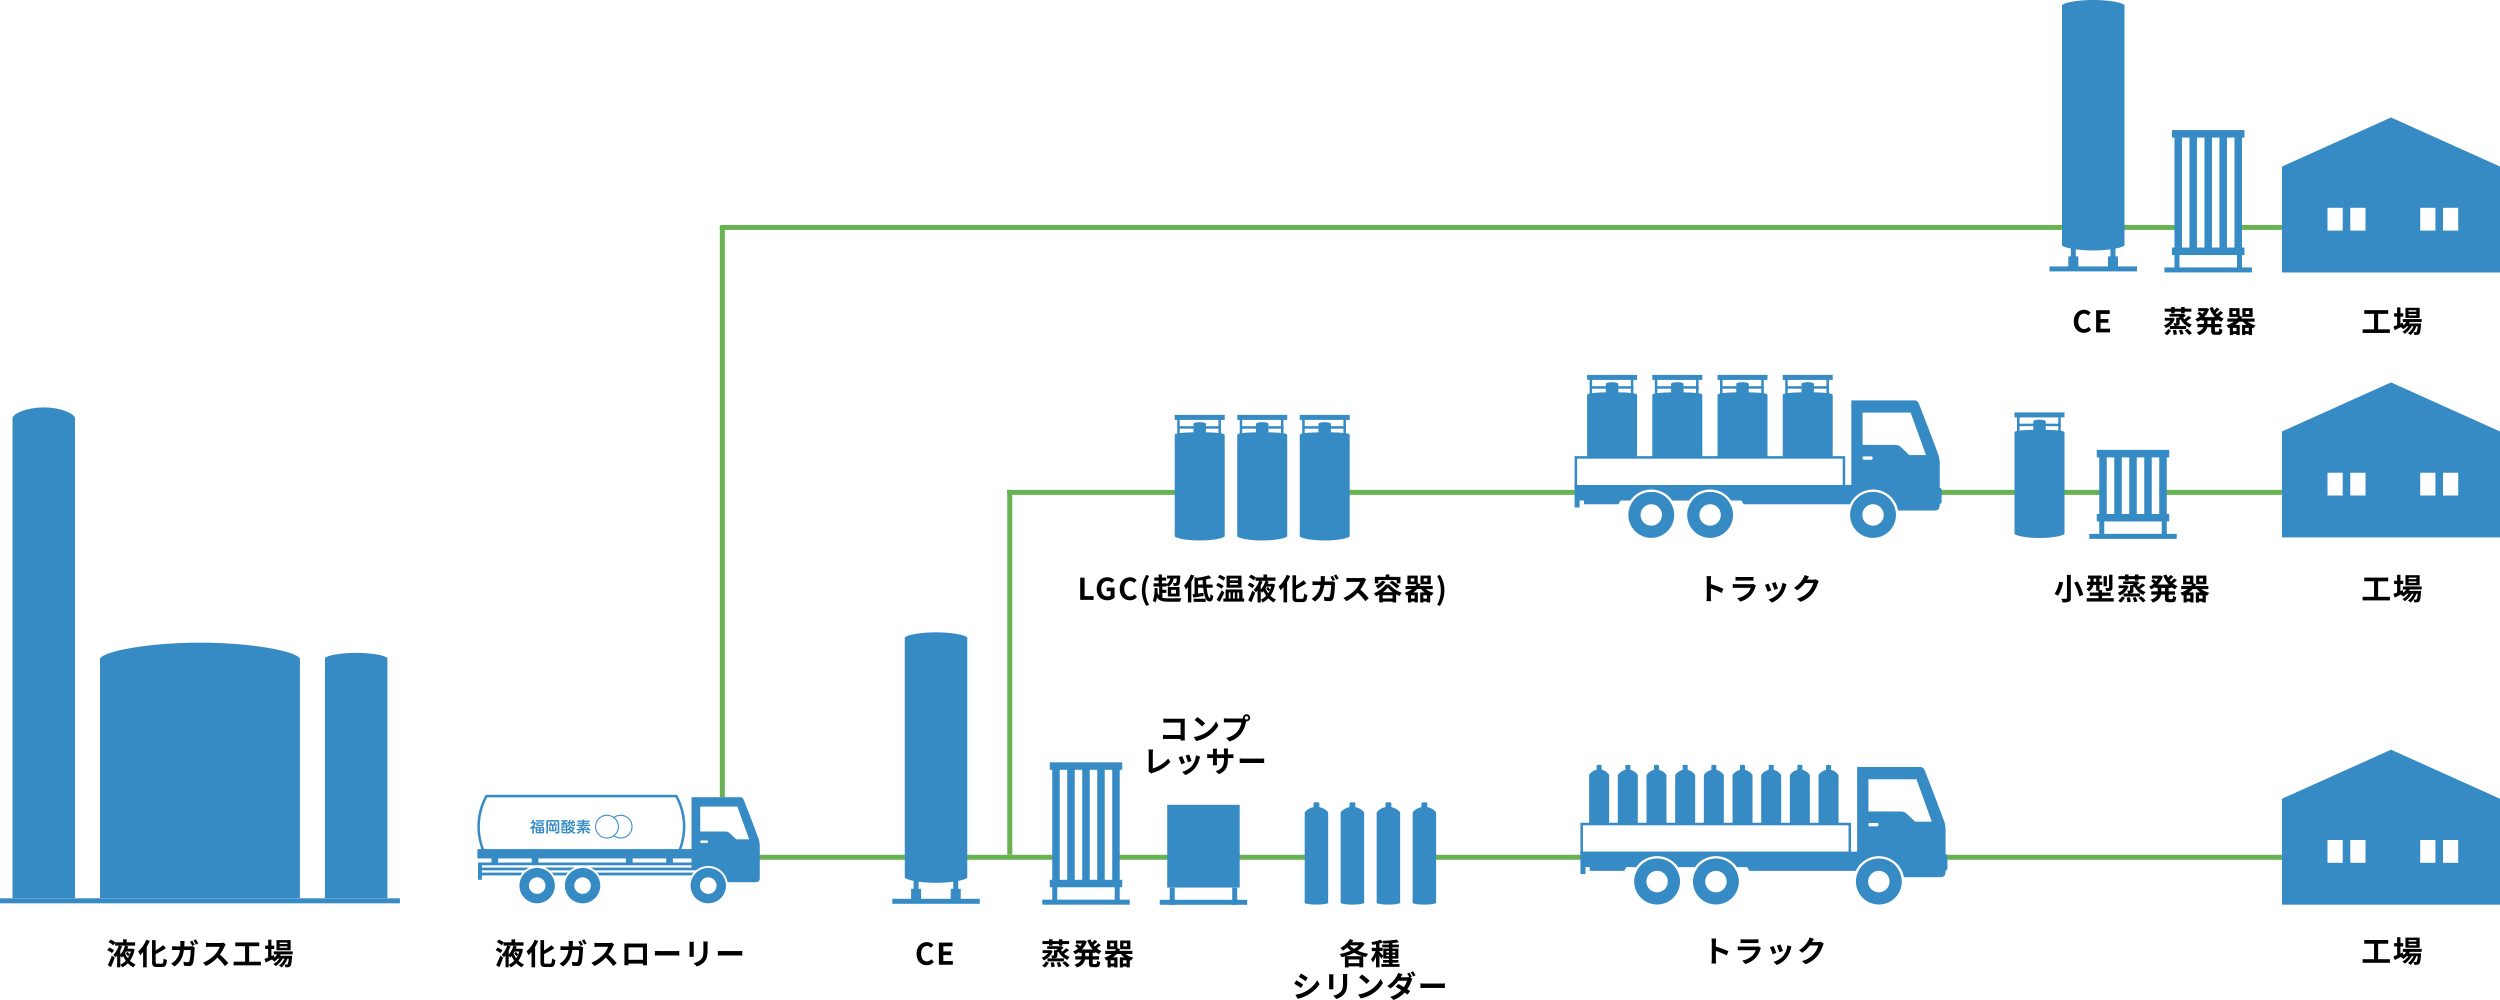 <svg xmlns="http://www.w3.org/2000/svg" width="1000.241" height="400.08" viewBox="0 0 1000.241 400.08">
  <g id="グループ_2732" data-name="グループ 2732" transform="translate(-220 -2462)">
    <rect id="長方形_1291" data-name="長方形 1291" width="128" height="2" transform="translate(514 2804)" fill="#68b253"/>
    <rect id="長方形_1292" data-name="長方形 1292" width="77" height="2" transform="translate(666 2804)" fill="#68b253"/>
    <rect id="長方形_1293" data-name="長方形 1293" width="77" height="2" transform="translate(788 2804)" fill="#68b253"/>
    <rect id="長方形_1294" data-name="長方形 1294" width="142" height="2" transform="translate(993 2804)" fill="#68b253"/>
    <rect id="長方形_1295" data-name="長方形 1295" width="68" height="2" transform="translate(993 2658)" fill="#68b253"/>
    <rect id="長方形_1297" data-name="長方形 1297" width="99" height="2" transform="translate(756 2658)" fill="#68b253"/>
    <rect id="長方形_1298" data-name="長方形 1298" width="78" height="2" transform="translate(623 2658)" fill="#68b253"/>
    <rect id="長方形_1301" data-name="長方形 1301" width="583" height="2" transform="translate(508 2552)" fill="#68b253"/>
    <rect id="長方形_1302" data-name="長方形 1302" width="26" height="2" transform="translate(1116 2552)" fill="#68b253"/>
    <rect id="長方形_1299" data-name="長方形 1299" width="2" height="146" transform="translate(623 2658)" fill="#68b253"/>
    <rect id="長方形_1300" data-name="長方形 1300" width="2" height="228" transform="translate(508 2553)" fill="#68b253"/>
    <rect id="長方形_1296" data-name="長方形 1296" width="52" height="2" transform="translate(1084 2658)" fill="#68b253"/>
    <g id="グループ_2170" data-name="グループ 2170" transform="translate(0 2479.62)">
      <g id="グループ_2169" data-name="グループ 2169">
        <path id="パス_3091" data-name="パス 3091" d="M237.5,145.38c-6.9,0-12.5,2.529-12.5,4.416v192h25v-192C250,147.909,244.4,145.38,237.5,145.38Z" fill="#368bc5"/>
        <path id="パス_3092" data-name="パス 3092" d="M362.5,243.588c-6.9,0-12.5,1.265-12.5,2.208v96h25v-96C375,244.853,369.4,243.588,362.5,243.588Z" fill="#368bc5"/>
        <path id="パス_3093" data-name="パス 3093" d="M339.89,245.8c-1.455-2.8-18.751-6.292-39.889-6.292s-38.435,3.491-39.889,6.292H260v96h80v-96Z" fill="#368bc5"/>
      </g>
      <rect id="長方形_1190" data-name="長方形 1190" width="160" height="2" transform="translate(220 341.796)" fill="#368bc5"/>
    </g>
    <path id="パス_4125" data-name="パス 4125" d="M-35.6.948a40.517,40.517,0,0,0,1.5-3.84l-1.128-.78A39.646,39.646,0,0,1-36.888.18Zm1.236-6.756a7.356,7.356,0,0,0-1.956-1.08l-.78,1.056A7.983,7.983,0,0,1-35.2-4.656Zm2.5,2.292c.216.2.456.456.6.624a5.188,5.188,0,0,0,.54-.6,11.6,11.6,0,0,0,1.068,1.848A7.01,7.01,0,0,1-31.872-.036Zm-.36-4.116h2.244a9.836,9.836,0,0,1-1.884,3.564V-5.736a17.174,17.174,0,0,0,.756-1.584Zm4.56,2.328a11.981,11.981,0,0,1-.42,1.212,5.993,5.993,0,0,0-.924-1.056l-.7.564a5.98,5.98,0,0,1,.936,1.176L-28.14-4a8.251,8.251,0,0,1-.732,1.368,8.284,8.284,0,0,1-1.1-1.956c.144-.228.276-.468.408-.72Zm.636-1.164-.216.06h-1.8c.144-.312.264-.624.372-.936l-1.152-.288h3.876V-8.964H-29.3v-1.2h-1.452v1.2H-33.84a9.09,9.09,0,0,0-1.932-1.128l-.816,1.044a7.6,7.6,0,0,1,1.932,1.272l.732-.984v1.128h1.452a10.4,10.4,0,0,1-2.2,3.7,9.346,9.346,0,0,1,.912.912,7.662,7.662,0,0,0,.624-.732V1.032h1.26V.012a4.149,4.149,0,0,1,.792,1.032A8.759,8.759,0,0,0-28.824-.612a8.485,8.485,0,0,0,2.172,1.656,5.583,5.583,0,0,1,.924-1.128A7.527,7.527,0,0,1-27.984-1.62a11.075,11.075,0,0,0,1.812-4.536Zm5.556-3.54A12.4,12.4,0,0,1-24.756-5.34a10.47,10.47,0,0,1,.828,1.512A13.6,13.6,0,0,0-22.74-5.1V1.02h1.428V-7.116A19.327,19.327,0,0,0-20.064-9.54Zm4.416,9.576c-.576,0-.66-.12-.66-.828V-4.284A29.069,29.069,0,0,0-13.644-6.6L-14.7-7.848a20.41,20.41,0,0,1-3.024,2.1v-4.1h-1.44v8.58C-19.164.42-18.732.9-17.22.9h2.052c1.416,0,1.788-.756,1.956-2.82a4.12,4.12,0,0,1-1.32-.612c-.1,1.692-.192,2.1-.768,2.1Zm14.94-7.524A17.57,17.57,0,0,0-3.072-9.6l-.948.384a14.362,14.362,0,0,1,.936,1.668Zm-4.152.6c.024-.348.036-.7.048-1.068.012-.288.036-.792.072-1.08H-7.92a8.881,8.881,0,0,1,.084,1.1c0,.36-.012.708-.024,1.044H-9.576A14.62,14.62,0,0,1-11.16-7.44v1.584c.516-.048,1.176-.06,1.584-.06h1.584a7.091,7.091,0,0,1-1.98,4.284A6.812,6.812,0,0,1-11.544-.468L-10.152.66C-8-.864-6.864-2.736-6.42-5.916h2.7a16.423,16.423,0,0,1-.5,4.452.634.634,0,0,1-.684.432A11.347,11.347,0,0,1-6.588-1.2l.18,1.6c.588.048,1.308.1,1.992.1A1.484,1.484,0,0,0-2.868-.42c.516-1.224.66-4.584.708-5.88a4.752,4.752,0,0,1,.084-.624L-3.108-7.44a4.691,4.691,0,0,1-.912.084Zm3.672-2.4A12.642,12.642,0,0,1-1.644-8.1l.96-.42a18.769,18.769,0,0,0-.972-1.632Zm11.928.888a4.332,4.332,0,0,1-1.248.156H3.852A13.407,13.407,0,0,1,2.436-8.8v1.7c.252-.012.912-.084,1.416-.084H7.92a9.3,9.3,0,0,1-1.788,2.94A13.6,13.6,0,0,1,1.212-.792L2.448.5A15.807,15.807,0,0,0,6.96-2.868,27.365,27.365,0,0,1,9.984.528L11.352-.66A33.735,33.735,0,0,0,8-4.092a17.643,17.643,0,0,0,1.884-3.3,5.67,5.67,0,0,1,.42-.744ZM19.68-1.224v-6.2h4.032V-8.916H14.124v1.488h3.924v6.2H13.476V.216H24.384v-1.44ZM34.968-8.3h-3.1V-8.88h3.1Zm0,1.512h-3.1v-.576h3.1Zm1.32-3.072H30.612v4.056h5.676ZM37.1-4.152v-1.2H29.556v1.2h1.356a5.845,5.845,0,0,1-1.1,1.272L29.556-3.9l-.96.42V-6.312h1.128V-7.656H28.6V-10.02h-1.32v2.364h-1.2v1.344h1.2v3.384c-.564.228-1.068.432-1.476.588L26.328-.9c.732-.36,1.6-.792,2.46-1.224a4.943,4.943,0,0,1,.936.84A7.468,7.468,0,0,0,31.116-2.46h.72A7.239,7.239,0,0,1,29.388-.288a4.216,4.216,0,0,1,.936.84A9.156,9.156,0,0,0,33.132-2.46h.708A6.6,6.6,0,0,1,31.608.3a3.931,3.931,0,0,1,1.008.792,8.551,8.551,0,0,0,2.4-3.552h.468A5.231,5.231,0,0,1,35.04-.216a.411.411,0,0,1-.36.132c-.156,0-.468,0-.852-.036A2.846,2.846,0,0,1,34.152,1,7.542,7.542,0,0,0,35.364.972a1.119,1.119,0,0,0,.792-.408c.324-.348.516-1.308.684-3.648.012-.168.024-.492.024-.492H31.992c.12-.192.24-.384.336-.576Z" transform="translate(300 2848)"/>
    <path id="パス_4126" data-name="パス 4126" d="M-48.2.948a40.517,40.517,0,0,0,1.5-3.84l-1.128-.78A39.646,39.646,0,0,1-49.488.18Zm1.236-6.756a7.356,7.356,0,0,0-1.956-1.08l-.78,1.056A7.983,7.983,0,0,1-47.8-4.656Zm2.5,2.292c.216.2.456.456.6.624a5.189,5.189,0,0,0,.54-.6,11.6,11.6,0,0,0,1.068,1.848A7.01,7.01,0,0,1-44.472-.036Zm-.36-4.116h2.244a9.836,9.836,0,0,1-1.884,3.564V-5.736a17.174,17.174,0,0,0,.756-1.584Zm4.56,2.328a11.981,11.981,0,0,1-.42,1.212,5.993,5.993,0,0,0-.924-1.056l-.7.564a5.98,5.98,0,0,1,.936,1.176L-40.74-4a8.251,8.251,0,0,1-.732,1.368,8.284,8.284,0,0,1-1.1-1.956c.144-.228.276-.468.408-.72Zm.636-1.164-.216.06h-1.8c.144-.312.264-.624.372-.936l-1.152-.288h3.876V-8.964H-41.9v-1.2h-1.452v1.2H-46.44a9.09,9.09,0,0,0-1.932-1.128l-.816,1.044a7.6,7.6,0,0,1,1.932,1.272l.732-.984v1.128h1.452a10.4,10.4,0,0,1-2.2,3.7,9.346,9.346,0,0,1,.912.912,7.662,7.662,0,0,0,.624-.732V1.032h1.26V.012a4.149,4.149,0,0,1,.792,1.032A8.759,8.759,0,0,0-41.424-.612a8.485,8.485,0,0,0,2.172,1.656,5.583,5.583,0,0,1,.924-1.128A7.527,7.527,0,0,1-40.584-1.62a11.075,11.075,0,0,0,1.812-4.536Zm5.556-3.54A12.4,12.4,0,0,1-37.356-5.34a10.469,10.469,0,0,1,.828,1.512A13.6,13.6,0,0,0-35.34-5.1V1.02h1.428V-7.116A19.327,19.327,0,0,0-32.664-9.54Zm4.416,9.576c-.576,0-.66-.12-.66-.828V-4.284A29.069,29.069,0,0,0-26.244-6.6L-27.3-7.848a20.41,20.41,0,0,1-3.024,2.1v-4.1h-1.44v8.58C-31.764.42-31.332.9-29.82.9h2.052c1.416,0,1.788-.756,1.956-2.82a4.12,4.12,0,0,1-1.32-.612c-.1,1.692-.192,2.1-.768,2.1Zm14.94-7.524A17.57,17.57,0,0,0-15.672-9.6l-.948.384a14.362,14.362,0,0,1,.936,1.668Zm-4.152.6c.024-.348.036-.7.048-1.068.012-.288.036-.792.072-1.08H-20.52a8.881,8.881,0,0,1,.084,1.1c0,.36-.012.708-.024,1.044h-1.716A14.62,14.62,0,0,1-23.76-7.44v1.584c.516-.048,1.176-.06,1.584-.06h1.584a7.091,7.091,0,0,1-1.98,4.284A6.812,6.812,0,0,1-24.144-.468L-22.752.66c2.148-1.524,3.288-3.4,3.732-6.576h2.7a16.423,16.423,0,0,1-.5,4.452.634.634,0,0,1-.684.432,11.347,11.347,0,0,1-1.68-.168l.18,1.6c.588.048,1.308.1,1.992.1A1.484,1.484,0,0,0-15.468-.42c.516-1.224.66-4.584.708-5.88a4.752,4.752,0,0,1,.084-.624l-1.032-.516a4.691,4.691,0,0,1-.912.084Zm3.672-2.4a12.642,12.642,0,0,1,.96,1.656l.96-.42a18.769,18.769,0,0,0-.972-1.632Zm11.928.888a4.332,4.332,0,0,1-1.248.156H-8.748A13.407,13.407,0,0,1-10.164-8.8v1.7c.252-.012.912-.084,1.416-.084H-4.68a9.3,9.3,0,0,1-1.788,2.94,13.6,13.6,0,0,1-4.92,3.444L-10.152.5A15.807,15.807,0,0,0-5.64-2.868,27.365,27.365,0,0,1-2.616.528L-1.248-.66A33.735,33.735,0,0,0-4.6-4.092a17.643,17.643,0,0,0,1.884-3.3,5.67,5.67,0,0,1,.42-.744ZM9.24-6.96v4.98h-5.8V-6.96Zm1.608-.384c0-.36,0-.8.024-1.164-.432.024-.888.024-1.188.024h-6.6c-.324,0-.78-.012-1.272-.024.024.336.024.828.024,1.164v5.868C1.836-.9,1.812.144,1.8.2H3.456l-.012-.66H9.228L9.216.2h1.656c0-.048-.024-1.2-.024-1.668ZM14-3.672c.444-.036,1.248-.06,1.932-.06H22.38c.5,0,1.116.048,1.4.06V-5.556c-.312.024-.852.072-1.4.072H15.936c-.624,0-1.5-.036-1.932-.072ZM27.84-9.2a8.162,8.162,0,0,1,.048.912v4.044c0,.36-.048.828-.06,1.056H29.6c-.024-.276-.036-.744-.036-1.044V-8.292c0-.384.012-.648.036-.912Zm5.52-.108a8.465,8.465,0,0,1,.072,1.2v2.28c0,1.872-.156,2.772-.972,3.672A5.616,5.616,0,0,1,29.52-.648L30.78.672A6.971,6.971,0,0,0,33.7-1.068c.888-.984,1.392-2.088,1.392-4.668V-8.112c0-.48.024-.864.048-1.2ZM39.2-3.672c.444-.036,1.248-.06,1.932-.06H47.58c.5,0,1.116.048,1.4.06V-5.556c-.312.024-.852.072-1.4.072H41.136c-.624,0-1.5-.036-1.932-.072Z" transform="translate(468 2848)"/>
    <g id="グループ_2210" data-name="グループ 2210" transform="translate(-2 8)">
      <g id="グループ_2189" data-name="グループ 2189" transform="translate(-456.603 2522.53)">
        <g id="グループ_2183" data-name="グループ 2183">
          <path id="合体_65" data-name="合体 65" d="M1313.6,114.594V89.437c0-.636,3.187-.923,7.5-1v-3.4h5v3.4c4.313.074,7.5.361,7.5,1v25.158Zm7.5-29.551c0-.365,1.12-.661,2.5-.661s2.5.3,2.5.661Z" fill="#368bc5"/>
          <rect id="長方形_1230" data-name="長方形 1230" width="20" height="2" transform="translate(1313.603 81.47)" fill="#368bc5"/>
          <rect id="長方形_1231" data-name="長方形 1231" width="17" height="1" transform="translate(1315.103 85.981)" fill="#368bc5"/>
          <rect id="長方形_1232" data-name="長方形 1232" width="15" height="1" transform="translate(1315.603 82.863) rotate(90)" fill="#368bc5"/>
          <rect id="長方形_1233" data-name="長方形 1233" width="15" height="1" transform="translate(1332.103 82.863) rotate(90)" fill="#368bc5"/>
        </g>
        <g id="グループ_2184" data-name="グループ 2184">
          <path id="合体_69" data-name="合体 69" d="M1339.69,114.594V89.437c0-.636,3.187-.923,7.5-1v-3.4h5v3.4c4.313.074,7.5.361,7.5,1v25.158Zm7.5-29.551c0-.365,1.119-.661,2.5-.661s2.5.3,2.5.661Z" fill="#368bc5"/>
          <rect id="長方形_1235" data-name="長方形 1235" width="20" height="2" transform="translate(1339.69 81.47)" fill="#368bc5"/>
          <rect id="長方形_1236" data-name="長方形 1236" width="17" height="1" transform="translate(1341.19 85.981)" fill="#368bc5"/>
          <rect id="長方形_1237" data-name="長方形 1237" width="15" height="1" transform="translate(1341.69 82.863) rotate(90)" fill="#368bc5"/>
          <rect id="長方形_1238" data-name="長方形 1238" width="15" height="1" transform="translate(1358.19 82.863) rotate(90)" fill="#368bc5"/>
        </g>
        <g id="グループ_2185" data-name="グループ 2185">
          <path id="合体_73" data-name="合体 73" d="M1365.777,114.594V89.437c0-.636,3.187-.923,7.5-1v-3.4h5v3.4c4.313.074,7.5.361,7.5,1v25.158Zm7.5-29.551c0-.365,1.12-.661,2.5-.661s2.5.3,2.5.661Z" fill="#368bc5"/>
          <rect id="長方形_1240" data-name="長方形 1240" width="20" height="2" transform="translate(1365.777 81.47)" fill="#368bc5"/>
          <rect id="長方形_1241" data-name="長方形 1241" width="17" height="1" transform="translate(1367.277 85.981)" fill="#368bc5"/>
          <rect id="長方形_1242" data-name="長方形 1242" width="15" height="1" transform="translate(1367.777 82.863) rotate(90)" fill="#368bc5"/>
          <rect id="長方形_1243" data-name="長方形 1243" width="15" height="1" transform="translate(1384.277 82.863) rotate(90)" fill="#368bc5"/>
        </g>
        <g id="グループ_2186" data-name="グループ 2186">
          <path id="合体_77" data-name="合体 77" d="M1391.864,114.594V89.437c0-.636,3.187-.923,7.5-1v-3.4h5v3.4c4.313.074,7.5.361,7.5,1v25.158Zm7.5-29.551c0-.365,1.12-.661,2.5-.661s2.5.3,2.5.661Z" fill="#368bc5"/>
          <rect id="長方形_1245" data-name="長方形 1245" width="20" height="2" transform="translate(1391.864 81.47)" fill="#368bc5"/>
          <rect id="長方形_1246" data-name="長方形 1246" width="17" height="1" transform="translate(1393.365 85.981)" fill="#368bc5"/>
          <rect id="長方形_1247" data-name="長方形 1247" width="15" height="1" transform="translate(1393.865 82.863) rotate(90)" fill="#368bc5"/>
          <rect id="長方形_1248" data-name="長方形 1248" width="15" height="1" transform="translate(1410.364 82.863) rotate(90)" fill="#368bc5"/>
        </g>
        <path id="パス_3128" data-name="パス 3128" d="M1415.865,114.971v10.636H1309.6V114.971h106.262m1-1H1308.6v12.636h108.262V113.971Z" fill="#368bc5"/>
        <g id="グループ_2187" data-name="グループ 2187">
          <path id="パス_3129" data-name="パス 3129" d="M1339.275,128.33a9.169,9.169,0,1,0,9.169,9.169A9.169,9.169,0,0,0,1339.275,128.33Zm0,13.452a4.283,4.283,0,1,1,4.284-4.283A4.284,4.284,0,0,1,1339.275,141.782Z" fill="#368bc5"/>
          <path id="パス_3130" data-name="パス 3130" d="M1362.811,128.33a9.169,9.169,0,1,0,9.169,9.169A9.169,9.169,0,0,0,1362.811,128.33Zm0,13.452a4.283,4.283,0,1,1,4.283-4.283A4.284,4.284,0,0,1,1362.811,141.782Z" fill="#368bc5"/>
          <path id="パス_3131" data-name="パス 3131" d="M1427.994,128.33a9.169,9.169,0,1,0,9.169,9.169A9.169,9.169,0,0,0,1427.994,128.33Zm0,13.452a4.283,4.283,0,1,1,4.283-4.283A4.283,4.283,0,0,1,1427.994,141.782Z" fill="#368bc5"/>
        </g>
        <g id="グループ_2188" data-name="グループ 2188">
          <path id="パス_3132" data-name="パス 3132" d="M1362.811,128.33a9.148,9.148,0,0,0-7.117,3.393h14.234A9.147,9.147,0,0,0,1362.811,128.33Z" fill="#368bc5"/>
          <path id="パス_3133" data-name="パス 3133" d="M1339.275,128.33a9.146,9.146,0,0,0-7.116,3.393h14.233A9.146,9.146,0,0,0,1339.275,128.33Z" fill="#368bc5"/>
          <path id="パス_3134" data-name="パス 3134" d="M1454.688,126.572v-8.293a15.206,15.206,0,0,0-.407-4.43c-.784-2.351-7.051-18.679-7.819-20.577-.435-1.076-1.033-1.608-1.827-1.608h-25.326v33.863H1308.6v8.968h2v-2.772h1.731v1.493h13.775l.917-1.493h3.891a10.148,10.148,0,0,1,16.717,0h6.818a10.149,10.149,0,0,1,16.718,0h4.134l.917,1.493h42.563a10.149,10.149,0,0,1,17.569-1.493h.09c.015.068.031.134.046.2a10.106,10.106,0,0,1,1.5,3.743.546.546,0,0,0,.232.069h13.517c1.665,0,2.95,0,2.95-2.357v-.214a.987.987,0,0,0,.755-.95v-4.693A.987.987,0,0,0,1454.688,126.572Zm-26.846-11.677a.517.517,0,0,1-.515.515h-3a.517.517,0,0,1-.516-.515v-.312a.517.517,0,0,1,.516-.516h3a.517.517,0,0,1,.515.516Zm14.656-1.367-3.618-3.422c-.942-.652-1.593-.652-3.425-.652h-11.643v-12.9h19.229l6.133,16.979Z" fill="#368bc5"/>
          <path id="パス_3135" data-name="パス 3135" d="M1427.994,128.33a9.162,9.162,0,0,0-8.1,4.886h1.386v-1.493h13.835A9.148,9.148,0,0,0,1427.994,128.33Z" fill="#368bc5"/>
        </g>
      </g>
      <path id="パス_4132" data-name="パス 4132" d="M-14.472-4.416a39.192,39.192,0,0,0-5.016-1.86V-8.04a13.05,13.05,0,0,1,.108-1.452h-1.872a8.369,8.369,0,0,1,.12,1.452v6.888a12.841,12.841,0,0,1-.12,1.668h1.872c-.048-.48-.108-1.32-.108-1.668v-3.4A34.661,34.661,0,0,1-15.156-2.76ZM-2.52-6.384a2.531,2.531,0,0,1-.876.12h-5.94c-.372,0-.888-.024-1.392-.072v1.56c.5-.048,1.1-.06,1.392-.06h5.8A5.206,5.206,0,0,1-4.776-2.76,8.087,8.087,0,0,1-8.94-.66L-7.74.7A8.986,8.986,0,0,0-3.456-1.9,8.624,8.624,0,0,0-1.68-5.22a4.446,4.446,0,0,1,.228-.5Zm-7.1-1.272c.348-.024.864-.036,1.248-.036h4.6c.432,0,1,.012,1.32.036V-9.2a11.314,11.314,0,0,1-1.3.06h-4.62A10.115,10.115,0,0,1-9.624-9.2ZM6.36-7.14l-1.428.468A19.987,19.987,0,0,1,5.9-4.008l1.44-.5C7.176-5.064,6.588-6.624,6.36-7.14ZM9.1-6.8A8.088,8.088,0,0,1,7.572-2.688,8.074,8.074,0,0,1,3.588-.18L4.848,1.1a9.371,9.371,0,0,0,4.02-2.976A9.676,9.676,0,0,0,10.5-5.388c.072-.24.144-.492.288-.876Zm-5.52.3-1.44.516A24.238,24.238,0,0,1,3.228-3.216l1.464-.552C4.452-4.44,3.876-5.892,3.576-6.5ZM22.464-8.22a3.848,3.848,0,0,1-1.044.144H19.008l.036-.06c.144-.264.444-.8.732-1.224l-1.752-.576a5.773,5.773,0,0,1-.54,1.26A10.566,10.566,0,0,1,13.74-4.812l1.344,1a13.678,13.678,0,0,0,3.024-2.9H21.48a8.53,8.53,0,0,1-1.7,3.276A9.564,9.564,0,0,1,14.94-.48L16.356.792A11.305,11.305,0,0,0,21.2-2.592,12.521,12.521,0,0,0,23.292-6.6a4.8,4.8,0,0,1,.4-.864Z" transform="translate(926 2694)"/>
    </g>
    <g id="グループ_2214" data-name="グループ 2214" transform="translate(-14.093 8)">
      <g id="グループ_2181" data-name="グループ 2181" transform="translate(-176.822 2439.748)">
        <path id="合体_61" data-name="合体 61" d="M1216.915,227.737V187.218c0-.637,3.187-.923,7.5-1v-3.4c0-.365,1.119-.661,2.5-.661s2.5.3,2.5.661v3.4c4.313.074,7.5.36,7.5,1v40.519c0,.755-4.477,1.767-10,1.767S1216.915,228.492,1216.915,227.737Z" fill="#368bc5"/>
        <rect id="長方形_1225" data-name="長方形 1225" width="20" height="2" transform="translate(1216.915 179.252)" fill="#368bc5"/>
        <rect id="長方形_1226" data-name="長方形 1226" width="17" height="1" transform="translate(1218.415 183.762)" fill="#368bc5"/>
        <rect id="長方形_1227" data-name="長方形 1227" width="15" height="1" transform="translate(1218.915 180.644) rotate(90)" fill="#368bc5"/>
        <rect id="長方形_1228" data-name="長方形 1228" width="15" height="1" transform="translate(1235.415 180.644) rotate(90)" fill="#368bc5"/>
      </g>
      <g id="グループ_2209" data-name="グループ 2209" transform="translate(-2)">
        <path id="合体_120" data-name="合体 120" d="M1176.99,340.046h-31v-2h4V333.09h2v4.956h23V333.09h2v4.956h4v2Zm0-6.956h-28v-3h1V307.442h-1v-3h29v3h-1V330.09h1v3Zm-3-3V307.442h-3V330.09Zm-6,0V307.442h-3V330.09Zm-6,0V307.442h-3V330.09Zm-6,0V307.442h-3V330.09Z" transform="translate(-73.991 2329.558)" fill="#368bc5"/>
        <path id="パス_4136" data-name="パス 4136" d="M-25.932-10V-.744c0,.228-.1.312-.36.312s-1.152.012-1.932-.024a6.421,6.421,0,0,1,.564,1.488A7.338,7.338,0,0,0-25.116.756c.528-.228.732-.624.732-1.5V-10Zm2.856,3.132a20.632,20.632,0,0,1,2.1,5.46l1.56-.612a20.987,20.987,0,0,0-2.256-5.376Zm-6-.4a11.621,11.621,0,0,1-1.812,4.872,12.019,12.019,0,0,1,1.392.744,15.341,15.341,0,0,0,2.052-5.34Zm21.348-2.772H-9.084v5.1c0,.156-.06.192-.228.2s-.756.012-1.3-.012a5.364,5.364,0,0,1,.42,1.26A4.943,4.943,0,0,0-8.3-3.708c.456-.2.576-.54.576-1.2ZM-9.96-9.48h-1.308v4.056H-9.96Zm-5.28,2.244V-8.5h1.008v1.26ZM-11.868-.66v-.96H-8.4v-1.3h-3.468v-.96H-12.9v-2.1h1.128v-1.26H-12.9V-8.5h.852V-9.744H-17.5V-8.5h.948v1.26H-17.9v1.26h1.212a2.651,2.651,0,0,1-1.464,1.632,6.137,6.137,0,0,1,.936,1,3.662,3.662,0,0,0,1.884-2.628h1.1v2.3h.888v.756h-3.468v1.3h3.48v.96h-4.692V.66H-7.212V-.66ZM4.188-6.624A12.548,12.548,0,0,1,2.532-5.208a6.025,6.025,0,0,1-.456-.672A11.462,11.462,0,0,0,3.12-6.756l-.828-.732-.3.072H-3.42v1.08H.792c-.216.18-.444.348-.672.5H-.708V-3.84c0,.12-.036.156-.168.156s-.576,0-.948-.012A4.915,4.915,0,0,1-1.44-2.6,4.632,4.632,0,0,0,.168-2.772C.576-2.952.66-3.216.66-3.8v-1.14c.144-.084.3-.168.444-.264A7.073,7.073,0,0,0,4.668-1.956a4.659,4.659,0,0,1,.924-1.176A6.488,6.488,0,0,1,3.3-4.4,20.315,20.315,0,0,0,5.352-5.856ZM-3.288-1.368H3.264V-2.544H-3.288Zm.564-6.276h1.416v-.648H1.26v.648H2.688v-.648H5.364v-1.2H2.688v-.672H1.26v.672H-1.308v-.672H-2.724v.672h-2.6v1.2h2.6Zm.612,1.788-.24.036H-5.268v1.128H-3.06a5.157,5.157,0,0,1-2.556,1.86,6.57,6.57,0,0,1,.768,1.08A6,6,0,0,0-1.26-5.508ZM-4.32,1.092A5.61,5.61,0,0,0-2.76-.84l-1.164-.54A4.835,4.835,0,0,1-5.46.36ZM-2.052-.876A7.935,7.935,0,0,1-1.776.984L-.444.78A6.318,6.318,0,0,0-.792-1.044ZM.336-.8A7.081,7.081,0,0,1,1,.972L2.244.588a6.965,6.965,0,0,0-.756-1.752Zm2.316.036A10.856,10.856,0,0,1,4.428,1.044L5.58.324A12.007,12.007,0,0,0,3.72-1.44Zm10.632-2.64H11.808V-4.764h1.476Zm2.58-1.356v-.384a8.362,8.362,0,0,0,1.476.9,5.443,5.443,0,0,1,.984-1.236,7.364,7.364,0,0,1-1.86-1.092,19.7,19.7,0,0,0,1.584-1.3L17-8.616a11.623,11.623,0,0,1-1.344,1.3c-.192-.2-.372-.408-.54-.624.492-.36,1.044-.828,1.536-1.272l-1.08-.768a11.332,11.332,0,0,1-1.068,1.116,8.336,8.336,0,0,1-.6-1.284l-1.284.36A10.978,10.978,0,0,0,14.808-6.12H10.464A8.225,8.225,0,0,0,12.42-9.312l-.96-.444-.252.048H8.076v1.224h2.448A6.713,6.713,0,0,1,9.768-7.4c-.336-.288-.792-.636-1.152-.888l-.9.744A12.807,12.807,0,0,1,8.9-6.528,7.424,7.424,0,0,1,6.912-5.292a6.205,6.205,0,0,1,.864,1.08,9.808,9.808,0,0,0,1.6-.948v.4H10.38v1.356H7.812V-2.1h2.376c-.3.8-1.02,1.548-2.676,2.052a5.439,5.439,0,0,1,.912,1.14C10.644.348,11.436-.84,11.7-2.1h1.584V-.792C13.284.54,13.608.96,14.9.96h1.308C17.268.96,17.64.48,17.784-1.1A3.553,3.553,0,0,1,16.5-1.668C16.452-.54,16.392-.3,16.08-.3h-.924c-.336,0-.384-.072-.384-.5V-2.1h2.556V-3.408H14.772V-4.764ZM26.892-.492v-1.32H28.32v1.32Zm-3.48,0h-1.44v-1.32h1.44ZM23.28-7.344H21.828V-8.592H23.28Zm3.768-1.248H28.5v1.248H27.048Zm3.6,4.284V-5.556H25.392a6.214,6.214,0,0,0,.372-.684v.012h4.1v-3.48h-4.1v3.444l-1.128-.384v-3.06h-4.1v3.48h3.6c-.144.228-.3.456-.468.672H19.788v1.248h2.568a10.494,10.494,0,0,1-2.976,1.5,5.2,5.2,0,0,1,.84,1.092c.18-.06.348-.12.516-.192V1.068h1.236v-.4h1.44v.384H24.7V-2.988H22.86a8.9,8.9,0,0,0,1.584-1.32H26a7.082,7.082,0,0,0,1.416,1.32H25.644V1.068h1.248v-.4H28.32v.384h1.308v-2.9c.168.06.348.12.528.168a5.789,5.789,0,0,1,.9-1.14,8.213,8.213,0,0,1-3.18-1.488Z" transform="translate(1089 2694)"/>
      </g>
    </g>
    <g id="グループ_2207" data-name="グループ 2207" transform="translate(0 8)">
      <path id="合体_121" data-name="合体 121" d="M0,62.011V19.634L43.62,0,87.241,19.634V62.011ZM70.525,45.261V36.144h-15.2v9.117h6.078V36.144h3.039v9.117Zm-37.093,0V36.144h-15.2v9.117h6.078V36.144h3.039v9.117Z" transform="translate(1133 2607)" fill="#368bc5"/>
      <path id="パス_4135" data-name="パス 4135" d="M-5.52-1.224v-6.2h4.032V-8.916h-9.588v1.488h3.924v6.2h-4.572V.216H-.816v-1.44ZM9.768-8.3h-3.1V-8.88h3.1Zm0,1.512h-3.1v-.576h3.1Zm1.32-3.072H5.412v4.056h5.676ZM11.9-4.152v-1.2H4.356v1.2H5.712a5.845,5.845,0,0,1-1.1,1.272L4.356-3.9l-.96.42V-6.312H4.524V-7.656H3.4V-10.02H2.076v2.364H.876v1.344h1.2v3.384C1.512-2.7,1.008-2.5.6-2.34L1.128-.9c.732-.36,1.6-.792,2.46-1.224a4.943,4.943,0,0,1,.936.84A7.468,7.468,0,0,0,5.916-2.46h.72A7.239,7.239,0,0,1,4.188-.288a4.216,4.216,0,0,1,.936.84A9.156,9.156,0,0,0,7.932-2.46H8.64A6.6,6.6,0,0,1,6.408.3a3.931,3.931,0,0,1,1.008.792,8.551,8.551,0,0,0,2.4-3.552h.468A5.231,5.231,0,0,1,9.84-.216a.411.411,0,0,1-.36.132c-.156,0-.468,0-.852-.036A2.846,2.846,0,0,1,8.952,1,7.542,7.542,0,0,0,10.164.972a1.119,1.119,0,0,0,.792-.408c.324-.348.516-1.308.684-3.648.012-.168.024-.492.024-.492H6.792c.12-.192.24-.384.336-.576Z" transform="translate(1177 2694)"/>
    </g>
    <g id="グループ_2211" data-name="グループ 2211">
      <g id="グループ_2194" data-name="グループ 2194" transform="translate(-456.273 2482.932)">
        <path id="合体_87" data-name="合体 87" d="M1312.083,308.809V289.09a4.972,4.972,0,0,1,3-2.081v-1.677c0-.148.449-.265,1-.265s1,.117,1,.265h0v1.676a4.973,4.973,0,0,1,3,2.08v19.719Z" fill="#368bc5"/>
        <path id="合体_91" data-name="合体 91" d="M1323.556,308.893v-19.72a4.972,4.972,0,0,1,3-2.08v-1.761c0-.148.448-.265,1-.265s1,.117,1,.265h0v1.76a4.971,4.971,0,0,1,3,2.08v19.72Z" fill="#368bc5"/>
        <path id="合体_95" data-name="合体 95" d="M1335.028,308.893v-19.72a4.972,4.972,0,0,1,3-2.08v-1.761c0-.148.448-.265,1-.265s1,.117,1,.265h0v1.76a4.972,4.972,0,0,1,3,2.08v19.72Z" fill="#368bc5"/>
        <path id="合体_99" data-name="合体 99" d="M1346.5,308.893v-19.72a4.972,4.972,0,0,1,3-2.08v-1.761c0-.148.449-.265,1-.265s1,.117,1,.265h0v1.76a4.972,4.972,0,0,1,3,2.08v19.72Z" fill="#368bc5"/>
        <path id="合体_103" data-name="合体 103" d="M1357.974,308.893v-19.72a4.972,4.972,0,0,1,3-2.08v-1.761c0-.148.448-.265,1-.265s1,.118,1,.266h0v1.76a4.971,4.971,0,0,1,3,2.08v19.72Z" fill="#368bc5"/>
        <path id="合体_107" data-name="合体 107" d="M1369.446,308.893v-19.72a4.972,4.972,0,0,1,3-2.08v-1.761c0-.148.449-.265,1-.265s1,.117,1,.265h0v1.761a4.97,4.97,0,0,1,3,2.08v19.72Z" fill="#368bc5"/>
        <path id="合体_111" data-name="合体 111" d="M1380.919,308.893v-19.72a4.972,4.972,0,0,1,3-2.08v-1.761c0-.148.448-.265,1-.265s1,.117,1,.265h0v1.76a4.972,4.972,0,0,1,3,2.08v19.72Z" fill="#368bc5"/>
        <path id="合体_115" data-name="合体 115" d="M1392.392,308.893v-19.72a4.972,4.972,0,0,1,3-2.08v-1.761c0-.148.448-.265,1-.265s1,.118,1,.266h0v1.759a4.973,4.973,0,0,1,3,2.08v19.72Z" fill="#368bc5"/>
        <path id="合体_119" data-name="合体 119" d="M1403.864,308.893v-19.72a4.972,4.972,0,0,1,3-2.08v-1.759h0c0-.148.448-.266,1-.266s1,.117,1,.265h0v1.761a4.97,4.97,0,0,1,3,2.08v19.72Z" fill="#368bc5"/>
        <g id="グループ_2193" data-name="グループ 2193">
          <path id="パス_3156" data-name="パス 3156" d="M1415.865,309.254v10.637H1309.6V309.254h106.262m1-1H1308.6v12.637h108.262V308.254Z" fill="#368bc5"/>
          <g id="グループ_2191" data-name="グループ 2191">
            <path id="パス_3157" data-name="パス 3157" d="M1339.275,322.613a9.169,9.169,0,1,0,9.169,9.169A9.169,9.169,0,0,0,1339.275,322.613Zm0,13.452a4.283,4.283,0,1,1,4.284-4.283A4.284,4.284,0,0,1,1339.275,336.065Z" fill="#368bc5"/>
            <path id="パス_3158" data-name="パス 3158" d="M1362.811,322.613a9.169,9.169,0,1,0,9.169,9.169A9.169,9.169,0,0,0,1362.811,322.613Zm0,13.452a4.283,4.283,0,1,1,4.283-4.283A4.284,4.284,0,0,1,1362.811,336.065Z" fill="#368bc5"/>
            <path id="パス_3159" data-name="パス 3159" d="M1427.994,322.613a9.169,9.169,0,1,0,9.169,9.169A9.169,9.169,0,0,0,1427.994,322.613Zm0,13.452a4.283,4.283,0,1,1,4.283-4.283A4.283,4.283,0,0,1,1427.994,336.065Z" fill="#368bc5"/>
          </g>
          <g id="グループ_2192" data-name="グループ 2192">
            <path id="パス_3160" data-name="パス 3160" d="M1362.811,322.613a9.148,9.148,0,0,0-7.117,3.393h14.234A9.147,9.147,0,0,0,1362.811,322.613Z" fill="#368bc5"/>
            <path id="パス_3161" data-name="パス 3161" d="M1339.275,322.613a9.146,9.146,0,0,0-7.116,3.393h14.233A9.146,9.146,0,0,0,1339.275,322.613Z" fill="#368bc5"/>
            <path id="パス_3162" data-name="パス 3162" d="M1454.688,320.855v-8.293a15.206,15.206,0,0,0-.407-4.43c-.784-2.351-7.051-18.679-7.819-20.577-.435-1.076-1.033-1.608-1.827-1.608h-25.326V319.81H1308.6v8.968h2v-2.772h1.731V327.5h13.775l.917-1.493h3.891a10.148,10.148,0,0,1,16.717,0h6.818a10.149,10.149,0,0,1,16.718,0h4.134l.917,1.493h42.563a10.149,10.149,0,0,1,17.569-1.493h.09c.015.068.031.134.046.2a10.106,10.106,0,0,1,1.5,3.743.546.546,0,0,0,.232.069h13.517c1.665,0,2.95,0,2.95-2.357v-.214a.986.986,0,0,0,.755-.95v-4.693A.987.987,0,0,0,1454.688,320.855Zm-26.846-11.677a.517.517,0,0,1-.515.515h-3a.517.517,0,0,1-.516-.515v-.312a.517.517,0,0,1,.516-.516h3a.517.517,0,0,1,.515.516Zm14.656-1.367-3.618-3.422c-.942-.652-1.593-.652-3.425-.652h-11.643v-12.9h19.229l6.133,16.978Z" fill="#368bc5"/>
            <path id="パス_3163" data-name="パス 3163" d="M1427.994,322.613a9.162,9.162,0,0,0-8.1,4.886h1.386v-1.493h13.835A9.148,9.148,0,0,0,1427.994,322.613Z" fill="#368bc5"/>
          </g>
        </g>
      </g>
      <path id="パス_4133" data-name="パス 4133" d="M-14.472-4.416a39.192,39.192,0,0,0-5.016-1.86V-8.04a13.05,13.05,0,0,1,.108-1.452h-1.872a8.369,8.369,0,0,1,.12,1.452v6.888a12.841,12.841,0,0,1-.12,1.668h1.872c-.048-.48-.108-1.32-.108-1.668v-3.4A34.661,34.661,0,0,1-15.156-2.76ZM-2.52-6.384a2.531,2.531,0,0,1-.876.12h-5.94c-.372,0-.888-.024-1.392-.072v1.56c.5-.048,1.1-.06,1.392-.06h5.8A5.206,5.206,0,0,1-4.776-2.76,8.087,8.087,0,0,1-8.94-.66L-7.74.7A8.986,8.986,0,0,0-3.456-1.9,8.624,8.624,0,0,0-1.68-5.22a4.446,4.446,0,0,1,.228-.5Zm-7.1-1.272c.348-.024.864-.036,1.248-.036h4.6c.432,0,1,.012,1.32.036V-9.2a11.314,11.314,0,0,1-1.3.06h-4.62A10.115,10.115,0,0,1-9.624-9.2ZM6.36-7.14l-1.428.468A19.987,19.987,0,0,1,5.9-4.008l1.44-.5C7.176-5.064,6.588-6.624,6.36-7.14ZM9.1-6.8A8.088,8.088,0,0,1,7.572-2.688,8.074,8.074,0,0,1,3.588-.18L4.848,1.1a9.371,9.371,0,0,0,4.02-2.976A9.676,9.676,0,0,0,10.5-5.388c.072-.24.144-.492.288-.876Zm-5.52.3-1.44.516A24.238,24.238,0,0,1,3.228-3.216l1.464-.552C4.452-4.44,3.876-5.892,3.576-6.5ZM22.464-8.22a3.848,3.848,0,0,1-1.044.144H19.008l.036-.06c.144-.264.444-.8.732-1.224l-1.752-.576a5.773,5.773,0,0,1-.54,1.26A10.566,10.566,0,0,1,13.74-4.812l1.344,1a13.678,13.678,0,0,0,3.024-2.9H21.48a8.53,8.53,0,0,1-1.7,3.276A9.564,9.564,0,0,1,14.94-.48L16.356.792A11.305,11.305,0,0,0,21.2-2.592,12.521,12.521,0,0,0,23.292-6.6a4.8,4.8,0,0,1,.4-.864Z" transform="translate(926 2847)"/>
    </g>
    <g id="グループ_2208" data-name="グループ 2208">
      <path id="合体_122" data-name="合体 122" d="M0,62.011V19.634L43.62,0,87.241,19.634V62.011ZM70.525,45.261V36.144h-15.2v9.117h6.078V36.144h3.039v9.117Zm-37.093,0V36.144h-15.2v9.117h6.078V36.144h3.039v9.117Z" transform="translate(1133 2761.944)" fill="#368bc5"/>
      <path id="パス_4134" data-name="パス 4134" d="M-5.52-1.224v-6.2h4.032V-8.916h-9.588v1.488h3.924v6.2h-4.572V.216H-.816v-1.44ZM9.768-8.3h-3.1V-8.88h3.1Zm0,1.512h-3.1v-.576h3.1Zm1.32-3.072H5.412v4.056h5.676ZM11.9-4.152v-1.2H4.356v1.2H5.712a5.845,5.845,0,0,1-1.1,1.272L4.356-3.9l-.96.42V-6.312H4.524V-7.656H3.4V-10.02H2.076v2.364H.876v1.344h1.2v3.384C1.512-2.7,1.008-2.5.6-2.34L1.128-.9c.732-.36,1.6-.792,2.46-1.224a4.943,4.943,0,0,1,.936.84A7.468,7.468,0,0,0,5.916-2.46h.72A7.239,7.239,0,0,1,4.188-.288a4.216,4.216,0,0,1,.936.84A9.156,9.156,0,0,0,7.932-2.46H8.64A6.6,6.6,0,0,1,6.408.3a3.931,3.931,0,0,1,1.008.792,8.551,8.551,0,0,0,2.4-3.552h.468A5.231,5.231,0,0,1,9.84-.216a.411.411,0,0,1-.36.132c-.156,0-.468,0-.852-.036A2.846,2.846,0,0,1,8.952,1,7.542,7.542,0,0,0,10.164.972a1.119,1.119,0,0,0,.792-.408c.324-.348.516-1.308.684-3.648.012-.168.024-.492.024-.492H6.792c.12-.192.24-.384.336-.576Z" transform="translate(1177 2847)"/>
    </g>
    <g id="グループ_2212" data-name="グループ 2212" transform="translate(-2 4)">
      <g id="グループ_2197" data-name="グループ 2197" transform="translate(-23.822 55)">
        <g id="グループ_2180" data-name="グループ 2180" transform="translate(-451.085 2389.748)">
          <path id="合体_57" data-name="合体 57" d="M1191.915,227.737V187.218c0-.637,3.187-.923,7.5-1v-3.4c0-.365,1.12-.661,2.5-.661s2.5.3,2.5.661v3.4c4.313.074,7.5.36,7.5,1v40.519c0,.755-4.477,1.767-10,1.767S1191.915,228.492,1191.915,227.737Z" fill="#368bc5"/>
          <rect id="長方形_1220" data-name="長方形 1220" width="20" height="2" transform="translate(1191.915 179.252)" fill="#368bc5"/>
          <rect id="長方形_1221" data-name="長方形 1221" width="17" height="1" transform="translate(1193.415 183.762)" fill="#368bc5"/>
          <rect id="長方形_1222" data-name="長方形 1222" width="15" height="1" transform="translate(1193.915 180.644) rotate(90)" fill="#368bc5"/>
          <rect id="長方形_1223" data-name="長方形 1223" width="15" height="1" transform="translate(1210.415 180.644) rotate(90)" fill="#368bc5"/>
        </g>
        <g id="グループ_2196" data-name="グループ 2196" transform="translate(-476.093 2389.748)">
          <path id="合体_57-2" data-name="合体 57" d="M1191.915,227.737V187.218c0-.637,3.187-.923,7.5-1v-3.4c0-.365,1.12-.661,2.5-.661s2.5.3,2.5.661v3.4c4.313.074,7.5.36,7.5,1v40.519c0,.755-4.477,1.767-10,1.767S1191.915,228.492,1191.915,227.737Z" fill="#368bc5"/>
          <rect id="長方形_1220-2" data-name="長方形 1220" width="20" height="2" transform="translate(1191.915 179.252)" fill="#368bc5"/>
          <rect id="長方形_1221-2" data-name="長方形 1221" width="17" height="1" transform="translate(1193.415 183.762)" fill="#368bc5"/>
          <rect id="長方形_1222-2" data-name="長方形 1222" width="15" height="1" transform="translate(1193.915 180.644) rotate(90)" fill="#368bc5"/>
          <rect id="長方形_1223-2" data-name="長方形 1223" width="15" height="1" transform="translate(1210.415 180.644) rotate(90)" fill="#368bc5"/>
        </g>
        <g id="グループ_2181-2" data-name="グループ 2181" transform="translate(-451.085 2389.748)">
          <path id="合体_61-2" data-name="合体 61" d="M1216.915,227.737V187.218c0-.637,3.187-.923,7.5-1v-3.4c0-.365,1.119-.661,2.5-.661s2.5.3,2.5.661v3.4c4.313.074,7.5.36,7.5,1v40.519c0,.755-4.477,1.767-10,1.767S1216.915,228.492,1216.915,227.737Z" fill="#368bc5"/>
          <rect id="長方形_1225-2" data-name="長方形 1225" width="20" height="2" transform="translate(1216.915 179.252)" fill="#368bc5"/>
          <rect id="長方形_1226-2" data-name="長方形 1226" width="17" height="1" transform="translate(1218.415 183.762)" fill="#368bc5"/>
          <rect id="長方形_1227-2" data-name="長方形 1227" width="15" height="1" transform="translate(1218.915 180.644) rotate(90)" fill="#368bc5"/>
          <rect id="長方形_1228-2" data-name="長方形 1228" width="15" height="1" transform="translate(1235.415 180.644) rotate(90)" fill="#368bc5"/>
        </g>
      </g>
      <path id="パス_4131" data-name="パス 4131" d="M-72.822,0h5.376V-1.488h-3.6V-8.88h-1.776Zm10.884.168A4.182,4.182,0,0,0-59.058-.9V-4.908h-3.156v1.452h1.572V-1.7a1.79,1.79,0,0,1-1.116.336c-1.74,0-2.628-1.164-2.628-3.1,0-1.908,1.032-3.06,2.508-3.06a2.332,2.332,0,0,1,1.74.744l.948-1.128a3.737,3.737,0,0,0-2.748-1.14c-2.364,0-4.26,1.716-4.26,4.644C-66.2-1.44-64.362.168-61.938.168Zm9.012,0A3.594,3.594,0,0,0-50.094-1.14l-.936-1.1a2.469,2.469,0,0,1-1.836.876c-1.4,0-2.316-1.164-2.316-3.1,0-1.908,1.008-3.06,2.352-3.06A2.29,2.29,0,0,1-51.2-6.78l.936-1.128a3.622,3.622,0,0,0-2.6-1.14c-2.244,0-4.128,1.716-4.128,4.644C-56.994-1.44-55.17.168-52.926.168Zm6.576,2.256,1.1-.468A11.546,11.546,0,0,1-46.71-3.792a11.565,11.565,0,0,1,1.464-5.736L-46.35-10a11.491,11.491,0,0,0-1.788,6.2A11.5,11.5,0,0,0-46.35,2.424Zm6.408-5.22h1.584V-4.032h-1.584V-5.34h1.728v-.552a7.834,7.834,0,0,1,.744.612,4.544,4.544,0,0,0,2.016-3.252h1.272a4.394,4.394,0,0,1-.252,1.668.444.444,0,0,1-.348.12,8.447,8.447,0,0,1-.972-.048,2.879,2.879,0,0,1,.348,1.2,9.045,9.045,0,0,0,1.332-.024,1.167,1.167,0,0,0,.8-.408c.288-.336.4-1.212.48-3.2.012-.168.012-.492.012-.492H-38.07v1.188h1.284A3.218,3.218,0,0,1-38.214-6.3v-.3h-1.908V-7.7h1.7V-8.94h-1.7v-1.212h-1.32V-8.94h-1.752V-7.7h1.752v1.1H-43.47v1.26h2.256v3.588a3.617,3.617,0,0,1-.672-1.272c.024-.528.048-1.08.048-1.632l-1.248-.084A12.925,12.925,0,0,1-43.794.42a7.95,7.95,0,0,1,1.14.624A8.708,8.708,0,0,0-42.1-.9C-41.154.444-39.726.744-37.494.744h4.656A5.688,5.688,0,0,1-32.3-.672c-1.08.06-4.284.06-5.2.048A8,8,0,0,1-39.942-.9Zm3.516-1.188h1.944V-2.5h-1.944Zm-1.332,2.628h4.692v-3.78h-4.692Zm9.2-8.772a12.754,12.754,0,0,1-2.724,4.5,9.039,9.039,0,0,1,.756,1.476,11.027,11.027,0,0,0,.816-.96V1.02h1.356V-7.224A19.126,19.126,0,0,0-27.2-9.7ZM-27.414.8h4.8V-.456h-4.8Zm1.728-6.936V-7.68c.6-.072,1.224-.156,1.848-.252.024.6.048,1.212.1,1.8Zm5.856,1.284V-6.132h-2.508C-22.386-6.8-22.41-7.5-22.41-8.2a17.866,17.866,0,0,0,2.1-.528l-1.056-1.092a25.924,25.924,0,0,1-4.788,1.008l-.924-.3v6.792c-.276.036-.528.072-.768.1L-27.57-.9c1.176-.18,2.7-.42,4.116-.66l-.072-1.272c-.72.108-1.464.228-2.16.324v-2.34h2.064c.336,3.048,1.1,5.484,2.484,5.484.936,0,1.368-.408,1.56-2.256a3.706,3.706,0,0,1-1.116-.744c-.024,1.1-.12,1.62-.312,1.62-.456,0-.948-1.776-1.212-4.1ZM-9.7-7.824H-12.93v-.7H-9.7Zm0,1.776H-12.93v-.7H-9.7Zm1.416-3.636h-5.976v4.8h5.976Zm-6.42.852A12.214,12.214,0,0,0-16.95-10.02l-.768,1.008a11.313,11.313,0,0,1,2.2,1.344ZM-15.45-5.6A11.567,11.567,0,0,0-17.73-6.78l-.72,1.032a11.651,11.651,0,0,1,2.232,1.3Zm-.756,1.776a34.111,34.111,0,0,1-2.028,3.78L-17.01.8c.636-1.152,1.308-2.52,1.872-3.768Zm2.832.864h.672V-.54h-.672Zm2.4,0V-.54h-.672V-2.964Zm1.752,0V-.54h-.7V-2.964ZM-7.878-.54V-4.164h-6.768V-.54h-.9V.7h8.34V-.54ZM-4.326.948a40.518,40.518,0,0,0,1.5-3.84l-1.128-.78A39.646,39.646,0,0,1-5.61.18ZM-3.09-5.808a7.356,7.356,0,0,0-1.956-1.08l-.78,1.056A7.983,7.983,0,0,1-3.918-4.656Zm2.5,2.292c.216.2.456.456.6.624a5.188,5.188,0,0,0,.54-.6A11.6,11.6,0,0,0,1.614-1.644,7.01,7.01,0,0,1-.594-.036Zm-.36-4.116H1.29A9.836,9.836,0,0,1-.594-4.068V-5.736A17.174,17.174,0,0,0,.162-7.32ZM3.606-5.3a11.981,11.981,0,0,1-.42,1.212,5.993,5.993,0,0,0-.924-1.056l-.7.564A5.98,5.98,0,0,1,2.5-3.408L3.138-4a8.251,8.251,0,0,1-.732,1.368A8.284,8.284,0,0,1,1.3-4.584c.144-.228.276-.468.408-.72Zm.636-1.164-.216.06h-1.8c.144-.312.264-.624.372-.936L1.446-7.632H5.322V-8.964H1.974v-1.2H.522v1.2H-2.562a9.09,9.09,0,0,0-1.932-1.128L-5.31-9.048A7.6,7.6,0,0,1-3.378-7.776l.732-.984v1.128h1.452a10.4,10.4,0,0,1-2.2,3.7,9.346,9.346,0,0,1,.912.912,7.662,7.662,0,0,0,.624-.732V1.032h1.26V.012A4.149,4.149,0,0,1,.2,1.044,8.759,8.759,0,0,0,2.454-.612,8.485,8.485,0,0,0,4.626,1.044,5.583,5.583,0,0,1,5.55-.084,7.527,7.527,0,0,1,3.294-1.62,11.075,11.075,0,0,0,5.106-6.156ZM9.8-10.008A12.4,12.4,0,0,1,6.522-5.34,10.47,10.47,0,0,1,7.35-3.828,13.6,13.6,0,0,0,8.538-5.1V1.02H9.966V-7.116A19.327,19.327,0,0,0,11.214-9.54ZM14.214-.432c-.576,0-.66-.12-.66-.828V-4.284A29.069,29.069,0,0,0,17.634-6.6L16.578-7.848a20.41,20.41,0,0,1-3.024,2.1v-4.1h-1.44v8.58C12.114.42,12.546.9,14.058.9H16.11C17.526.9,17.9.144,18.066-1.92a4.12,4.12,0,0,1-1.32-.612c-.1,1.692-.192,2.1-.768,2.1Zm14.94-7.524A17.57,17.57,0,0,0,28.206-9.6l-.948.384a14.362,14.362,0,0,1,.936,1.668ZM25-7.356c.024-.348.036-.7.048-1.068.012-.288.036-.792.072-1.08H23.358a8.881,8.881,0,0,1,.084,1.1c0,.36-.012.708-.024,1.044H21.7a14.62,14.62,0,0,1-1.584-.084v1.584c.516-.048,1.176-.06,1.584-.06h1.584a7.091,7.091,0,0,1-1.98,4.284A6.812,6.812,0,0,1,19.734-.468L21.126.66c2.148-1.524,3.288-3.4,3.732-6.576h2.7a16.423,16.423,0,0,1-.5,4.452.634.634,0,0,1-.684.432A11.347,11.347,0,0,1,24.69-1.2L24.87.4c.588.048,1.308.1,1.992.1A1.484,1.484,0,0,0,28.41-.42c.516-1.224.66-4.584.708-5.88a4.752,4.752,0,0,1,.084-.624L28.17-7.44a4.691,4.691,0,0,1-.912.084Zm3.672-2.4a12.642,12.642,0,0,1,.96,1.656l.96-.42a18.769,18.769,0,0,0-.972-1.632ZM40.6-8.868a4.332,4.332,0,0,1-1.248.156H35.13A13.406,13.406,0,0,1,33.714-8.8v1.7c.252-.012.912-.084,1.416-.084H39.2a9.3,9.3,0,0,1-1.788,2.94A13.6,13.6,0,0,1,32.49-.792L33.726.5a15.807,15.807,0,0,0,4.512-3.372,27.364,27.364,0,0,1,3.024,3.4L42.63-.66a33.735,33.735,0,0,0-3.348-3.432,17.643,17.643,0,0,0,1.884-3.3,5.67,5.67,0,0,1,.42-.744Zm5.856.96h7.38v1.284H55.3V-9.2H50.874v-.96H49.41v.96H45.066v2.58h1.392ZM50.91-6.864a16.264,16.264,0,0,1,2.94,2.292l1.08-.936a17.606,17.606,0,0,0-3.012-2.2Zm-2.9-.816a6.992,6.992,0,0,1-2.664,2.064,8.693,8.693,0,0,1,.984,1.14,10.082,10.082,0,0,0,3.06-2.736Zm.3,4.608a10.069,10.069,0,0,0,1.92-1.812,10.167,10.167,0,0,0,2.028,1.812Zm-.1,2.52V-1.824h3.948V-.552ZM49.434-6.18a11.363,11.363,0,0,1-4.728,3.54,7.076,7.076,0,0,1,.8,1.212A12.424,12.424,0,0,0,46.83-2.1V1.044h1.38V.708h3.948v.324H53.61v-3.24c.456.252.912.48,1.344.672a8.55,8.55,0,0,1,.888-1.3A11.033,11.033,0,0,1,50.886-6.18ZM64.47-.492v-1.32H65.9v1.32Zm-3.48,0H59.55v-1.32h1.44Zm-.132-6.852H59.406V-8.592h1.452Zm3.768-1.248h1.452v1.248H64.626Zm3.6,4.284V-5.556H62.97a6.213,6.213,0,0,0,.372-.684v.012h4.1v-3.48h-4.1v3.444l-1.128-.384v-3.06h-4.1v3.48h3.6c-.144.228-.3.456-.468.672H57.366v1.248h2.568a10.494,10.494,0,0,1-2.976,1.5,5.2,5.2,0,0,1,.84,1.092c.18-.06.348-.12.516-.192V1.068H59.55v-.4h1.44v.384h1.284V-2.988H60.438a8.9,8.9,0,0,0,1.584-1.32h1.56A7.082,7.082,0,0,0,65-2.988H63.222V1.068H64.47v-.4H65.9v.384h1.308v-2.9c.168.06.348.12.528.168a5.789,5.789,0,0,1,.9-1.14,8.213,8.213,0,0,1-3.18-1.488Zm2.868,6.732a11.408,11.408,0,0,0,1.8-6.216,11.4,11.4,0,0,0-1.8-6.2L70-9.528a11.565,11.565,0,0,1,1.464,5.736A11.546,11.546,0,0,1,70,1.956Z" transform="translate(727 2698)"/>
    </g>
    <g id="グループ_2215" data-name="グループ 2215" transform="translate(447 28)">
      <g id="グループ_2206" data-name="グループ 2206">
        <path id="合体_82" data-name="合体 82" d="M1105.99,340.046v-2h35v2Zm23.387-2v-4h1v-2.825a54.516,54.516,0,0,1-13.861-.012v2.837h1v4h-4v-4h1V330.88c-1.861-.367-3.111-.813-3.44-1.223h-.086V233.449h.085c.726-.911,6.008-2,12.415-2s11.688,1.089,12.415,2h.085v96.208h-.086c-.333.417-1.618.87-3.526,1.24v3.148h1v4Z" transform="translate(-512.99 2202.551)" fill="#368bc5"/>
        <path id="パス_4137" data-name="パス 4137" d="M-3.216.168A3.594,3.594,0,0,0-.384-1.14l-.936-1.1a2.469,2.469,0,0,1-1.836.876c-1.4,0-2.316-1.164-2.316-3.1,0-1.908,1.008-3.06,2.352-3.06a2.29,2.29,0,0,1,1.632.744l.936-1.128a3.622,3.622,0,0,0-2.6-1.14C-5.4-9.048-7.284-7.332-7.284-4.4-7.284-1.44-5.46.168-3.216.168ZM1.644,0h5.58V-1.488H3.42V-3.864H6.54V-5.352H3.42V-7.4H7.092V-8.88H1.644Z" transform="translate(610 2567)"/>
      </g>
      <g id="グループ_2205" data-name="グループ 2205" transform="translate(1)">
        <path id="合体_83" data-name="合体 83" d="M1176.99,340.046h-31v-2h4V333.09h2v4.956h23V333.09h2v4.956h4v2Zm0-6.956h-28v-3h1v-44h-1v-3h29v3h-1v44h1v3Zm-3-3v-44h-3v44Zm-6,0v-44h-3v44Zm-6,0v-44h-3v44Zm-6,0v-44h-3v44Z" transform="translate(-507.991 2202.954)" fill="#368bc5"/>
        <path id="パス_4138" data-name="パス 4138" d="M-8.412-6.624a12.548,12.548,0,0,1-1.656,1.416,6.025,6.025,0,0,1-.456-.672A11.462,11.462,0,0,0-9.48-6.756l-.828-.732-.3.072H-16.02v1.08h4.212c-.216.18-.444.348-.672.5h-.828V-3.84c0,.12-.036.156-.168.156s-.576,0-.948-.012A4.915,4.915,0,0,1-14.04-2.6a4.632,4.632,0,0,0,1.608-.168c.408-.18.492-.444.492-1.032v-1.14c.144-.084.3-.168.444-.264A7.073,7.073,0,0,0-7.932-1.956a4.659,4.659,0,0,1,.924-1.176A6.488,6.488,0,0,1-9.3-4.4,20.315,20.315,0,0,0-7.248-5.856Zm-7.476,5.256h6.552V-2.544h-6.552Zm.564-6.276h1.416v-.648h2.568v.648h1.428v-.648h2.676v-1.2H-9.912v-.672H-11.34v.672h-2.568v-.672h-1.416v.672h-2.6v1.2h2.6Zm.612,1.788-.24.036h-2.916v1.128h2.208a5.157,5.157,0,0,1-2.556,1.86,6.57,6.57,0,0,1,.768,1.08A6,6,0,0,0-13.86-5.508ZM-16.92,1.092A5.61,5.61,0,0,0-15.36-.84l-1.164-.54A4.835,4.835,0,0,1-18.06.36Zm2.268-1.968a7.935,7.935,0,0,1,.276,1.86l1.332-.2a6.318,6.318,0,0,0-.348-1.824Zm2.388.072A7.081,7.081,0,0,1-11.6.972l1.248-.384a6.965,6.965,0,0,0-.756-1.752Zm2.316.036A10.856,10.856,0,0,1-8.172,1.044L-7.02.324A12.007,12.007,0,0,0-8.88-1.44ZM.684-3.408H-.792V-4.764H.684Zm2.58-1.356v-.384a8.362,8.362,0,0,0,1.476.9,5.443,5.443,0,0,1,.984-1.236,7.364,7.364,0,0,1-1.86-1.092,19.7,19.7,0,0,0,1.584-1.3L4.4-8.616A11.624,11.624,0,0,1,3.06-7.32c-.192-.2-.372-.408-.54-.624.492-.36,1.044-.828,1.536-1.272l-1.08-.768A11.332,11.332,0,0,1,1.908-8.868a8.336,8.336,0,0,1-.6-1.284l-1.284.36A10.978,10.978,0,0,0,2.208-6.12H-2.136A8.225,8.225,0,0,0-.18-9.312l-.96-.444-.252.048H-4.524v1.224h2.448A6.713,6.713,0,0,1-2.832-7.4c-.336-.288-.792-.636-1.152-.888l-.9.744A12.807,12.807,0,0,1-3.7-6.528,7.424,7.424,0,0,1-5.688-5.292a6.205,6.205,0,0,1,.864,1.08,9.808,9.808,0,0,0,1.6-.948v.4H-2.22v1.356H-4.788V-2.1h2.376c-.3.8-1.02,1.548-2.676,2.052a5.439,5.439,0,0,1,.912,1.14C-1.956.348-1.164-.84-.9-2.1H.684V-.792C.684.54,1.008.96,2.3.96H3.612C4.668.96,5.04.48,5.184-1.1A3.553,3.553,0,0,1,3.9-1.668C3.852-.54,3.792-.3,3.48-.3H2.556c-.336,0-.384-.072-.384-.5V-2.1H4.728V-3.408H2.172V-4.764ZM14.292-.492v-1.32H15.72v1.32Zm-3.48,0H9.372v-1.32h1.44ZM10.68-7.344H9.228V-8.592H10.68Zm3.768-1.248H15.9v1.248H14.448Zm3.6,4.284V-5.556H12.792a6.214,6.214,0,0,0,.372-.684v.012h4.1v-3.48h-4.1v3.444l-1.128-.384v-3.06h-4.1v3.48h3.6c-.144.228-.3.456-.468.672H7.188v1.248H9.756a10.494,10.494,0,0,1-2.976,1.5,5.2,5.2,0,0,1,.84,1.092c.18-.06.348-.12.516-.192V1.068H9.372v-.4h1.44v.384H12.1V-2.988H10.26a8.9,8.9,0,0,0,1.584-1.32H13.4a7.082,7.082,0,0,0,1.416,1.32H13.044V1.068h1.248v-.4H15.72v.384h1.308v-2.9c.168.06.348.12.528.168a5.789,5.789,0,0,1,.9-1.14,8.213,8.213,0,0,1-3.18-1.488Z" transform="translate(656 2567)"/>
      </g>
      <g id="グループ_2204" data-name="グループ 2204" transform="translate(-6)">
        <path id="合体_53" data-name="合体 53" d="M0,62.011V19.634L43.62,0,87.241,19.634V62.011ZM70.525,45.261V36.144h-15.2v9.117h6.078V36.144h3.039v9.117Zm-37.093,0V36.144h-15.2v9.117h6.078V36.144h3.039v9.117Z" transform="translate(692 2481)" fill="#368bc5"/>
        <path id="パス_4139" data-name="パス 4139" d="M-5.52-1.224v-6.2h4.032V-8.916h-9.588v1.488h3.924v6.2h-4.572V.216H-.816v-1.44ZM9.768-8.3h-3.1V-8.88h3.1Zm0,1.512h-3.1v-.576h3.1Zm1.32-3.072H5.412v4.056h5.676ZM11.9-4.152v-1.2H4.356v1.2H5.712a5.845,5.845,0,0,1-1.1,1.272L4.356-3.9l-.96.42V-6.312H4.524V-7.656H3.4V-10.02H2.076v2.364H.876v1.344h1.2v3.384C1.512-2.7,1.008-2.5.6-2.34L1.128-.9c.732-.36,1.6-.792,2.46-1.224a4.943,4.943,0,0,1,.936.84A7.468,7.468,0,0,0,5.916-2.46h.72A7.239,7.239,0,0,1,4.188-.288a4.216,4.216,0,0,1,.936.84A9.156,9.156,0,0,0,7.932-2.46H8.64A6.6,6.6,0,0,1,6.408.3a3.931,3.931,0,0,1,1.008.792,8.551,8.551,0,0,0,2.4-3.552h.468A5.231,5.231,0,0,1,9.84-.216a.411.411,0,0,1-.36.132c-.156,0-.468,0-.852-.036A2.846,2.846,0,0,1,8.952,1,7.542,7.542,0,0,0,10.164.972a1.119,1.119,0,0,0,.792-.408c.324-.348.516-1.308.684-3.648.012-.168.024-.492.024-.492H6.792c.12-.192.24-.384.336-.576Z" transform="translate(736 2567)"/>
      </g>
    </g>
    <g id="グループ_2201" data-name="グループ 2201" transform="translate(-16)">
      <path id="合体_39" data-name="合体 39" d="M1105.99,340.046v-2h35v2Zm23.387-2v-4h1v-2.825a54.516,54.516,0,0,1-13.861-.012v2.837h1v4h-4v-4h1V330.88c-1.861-.367-3.111-.813-3.44-1.223h-.086V233.449h.085c.726-.911,6.008-2,12.415-2s11.688,1.089,12.415,2h.085v96.208h-.086c-.333.417-1.618.87-3.526,1.24v3.148h1v4Z" transform="translate(-512.99 2483.551)" fill="#368bc5"/>
      <path id="パス_4127" data-name="パス 4127" d="M-3.216.168A3.594,3.594,0,0,0-.384-1.14l-.936-1.1a2.469,2.469,0,0,1-1.836.876c-1.4,0-2.316-1.164-2.316-3.1,0-1.908,1.008-3.06,2.352-3.06a2.29,2.29,0,0,1,1.632.744l.936-1.128a3.622,3.622,0,0,0-2.6-1.14C-5.4-9.048-7.284-7.332-7.284-4.4-7.284-1.44-5.46.168-3.216.168ZM1.644,0h5.58V-1.488H3.42V-3.864H6.54V-5.352H3.42V-7.4H7.092V-8.88H1.644Z" transform="translate(610 2848)"/>
    </g>
    <g id="グループ_2213" data-name="グループ 2213">
      <g id="グループ_2200" data-name="グループ 2200" transform="translate(2)">
        <path id="合体_40" data-name="合体 40" d="M1176.99,340.046h-31v-2h4V333.09h2v4.956h23V333.09h2v4.956h4v2Zm0-6.956h-28v-3h1v-44h-1v-3h29v3h-1v44h1v3Zm-3-3v-44h-3v44Zm-6,0v-44h-3v44Zm-6,0v-44h-3v44Zm-6,0v-44h-3v44Z" transform="translate(-510.991 2483.909)" fill="#368bc5"/>
        <path id="パス_4128" data-name="パス 4128" d="M-8.412-6.624a12.548,12.548,0,0,1-1.656,1.416,6.025,6.025,0,0,1-.456-.672A11.462,11.462,0,0,0-9.48-6.756l-.828-.732-.3.072H-16.02v1.08h4.212c-.216.18-.444.348-.672.5h-.828V-3.84c0,.12-.036.156-.168.156s-.576,0-.948-.012A4.915,4.915,0,0,1-14.04-2.6a4.632,4.632,0,0,0,1.608-.168c.408-.18.492-.444.492-1.032v-1.14c.144-.084.3-.168.444-.264A7.073,7.073,0,0,0-7.932-1.956a4.659,4.659,0,0,1,.924-1.176A6.488,6.488,0,0,1-9.3-4.4,20.315,20.315,0,0,0-7.248-5.856Zm-7.476,5.256h6.552V-2.544h-6.552Zm.564-6.276h1.416v-.648h2.568v.648h1.428v-.648h2.676v-1.2H-9.912v-.672H-11.34v.672h-2.568v-.672h-1.416v.672h-2.6v1.2h2.6Zm.612,1.788-.24.036h-2.916v1.128h2.208a5.157,5.157,0,0,1-2.556,1.86,6.57,6.57,0,0,1,.768,1.08A6,6,0,0,0-13.86-5.508ZM-16.92,1.092A5.61,5.61,0,0,0-15.36-.84l-1.164-.54A4.835,4.835,0,0,1-18.06.36Zm2.268-1.968a7.935,7.935,0,0,1,.276,1.86l1.332-.2a6.318,6.318,0,0,0-.348-1.824Zm2.388.072A7.081,7.081,0,0,1-11.6.972l1.248-.384a6.965,6.965,0,0,0-.756-1.752Zm2.316.036A10.856,10.856,0,0,1-8.172,1.044L-7.02.324A12.007,12.007,0,0,0-8.88-1.44ZM.684-3.408H-.792V-4.764H.684Zm2.58-1.356v-.384a8.362,8.362,0,0,0,1.476.9,5.443,5.443,0,0,1,.984-1.236,7.364,7.364,0,0,1-1.86-1.092,19.7,19.7,0,0,0,1.584-1.3L4.4-8.616A11.624,11.624,0,0,1,3.06-7.32c-.192-.2-.372-.408-.54-.624.492-.36,1.044-.828,1.536-1.272l-1.08-.768A11.332,11.332,0,0,1,1.908-8.868a8.336,8.336,0,0,1-.6-1.284l-1.284.36A10.978,10.978,0,0,0,2.208-6.12H-2.136A8.225,8.225,0,0,0-.18-9.312l-.96-.444-.252.048H-4.524v1.224h2.448A6.713,6.713,0,0,1-2.832-7.4c-.336-.288-.792-.636-1.152-.888l-.9.744A12.807,12.807,0,0,1-3.7-6.528,7.424,7.424,0,0,1-5.688-5.292a6.205,6.205,0,0,1,.864,1.08,9.808,9.808,0,0,0,1.6-.948v.4H-2.22v1.356H-4.788V-2.1h2.376c-.3.8-1.02,1.548-2.676,2.052a5.439,5.439,0,0,1,.912,1.14C-1.956.348-1.164-.84-.9-2.1H.684V-.792C.684.54,1.008.96,2.3.96H3.612C4.668.96,5.04.48,5.184-1.1A3.553,3.553,0,0,1,3.9-1.668C3.852-.54,3.792-.3,3.48-.3H2.556c-.336,0-.384-.072-.384-.5V-2.1H4.728V-3.408H2.172V-4.764ZM14.292-.492v-1.32H15.72v1.32Zm-3.48,0H9.372v-1.32h1.44ZM10.68-7.344H9.228V-8.592H10.68Zm3.768-1.248H15.9v1.248H14.448Zm3.6,4.284V-5.556H12.792a6.214,6.214,0,0,0,.372-.684v.012h4.1v-3.48h-4.1v3.444l-1.128-.384v-3.06h-4.1v3.48h3.6c-.144.228-.3.456-.468.672H7.188v1.248H9.756a10.494,10.494,0,0,1-2.976,1.5,5.2,5.2,0,0,1,.84,1.092c.18-.06.348-.12.516-.192V1.068H9.372v-.4h1.44v.384H12.1V-2.988H10.26a8.9,8.9,0,0,0,1.584-1.32H13.4a7.082,7.082,0,0,0,1.416,1.32H13.044V1.068h1.248v-.4H15.72v.384h1.308v-2.9c.168.06.348.12.528.168a5.789,5.789,0,0,1,.9-1.14,8.213,8.213,0,0,1-3.18-1.488Z" transform="translate(653 2848)"/>
      </g>
      <g id="グループ_2202" data-name="グループ 2202">
        <g id="グループ_2178" data-name="グループ 2178" transform="translate(-500.248 2484.016)">
          <rect id="長方形_1210" data-name="長方形 1210" width="29" height="33.106" transform="translate(1187.248 299.984)" fill="#368bc5"/>
          <rect id="長方形_1211" data-name="長方形 1211" width="2" height="6.956" transform="translate(1188.248 333.035)" fill="#368bc5"/>
          <rect id="長方形_1212" data-name="長方形 1212" width="35" height="2" transform="translate(1184.248 337.99)" fill="#368bc5"/>
          <rect id="長方形_1213" data-name="長方形 1213" width="2" height="6.956" transform="translate(1213.248 333.035)" fill="#368bc5"/>
        </g>
        <path id="パス_4129" data-name="パス 4129" d="M-7.944.264c-.024-.36-.048-1-.048-1.416V-7.368c0-.348.024-.828.036-1.1-.2.012-.708.024-1.056.024h-6.036c-.42,0-1.044-.024-1.488-.072v1.668c.336-.024.984-.048,1.488-.048H-9.66v4.968h-5.532c-.54,0-1.08-.036-1.5-.072V-.288c.4-.036,1.08-.072,1.548-.072h5.472c0,.228,0,.432-.012.624ZM-2.928-9.12l-1.128,1.2a24.951,24.951,0,0,1,3,2.592L.168-6.588A25.2,25.2,0,0,0-2.928-9.12Zm-1.5,7.992L-3.42.456A13,13,0,0,0,1.032-1.236a12.76,12.76,0,0,0,4.44-4.44L4.536-7.368A11.379,11.379,0,0,1,.168-2.7,12.368,12.368,0,0,1-4.428-1.128Zm21.18-6.984a.694.694,0,0,1-.7-.684.7.7,0,0,1,.7-.7.694.694,0,0,1,.684.7A.692.692,0,0,1,16.752-8.112ZM9.1-8.52a13.361,13.361,0,0,1-1.428-.1v1.692c.312-.024.876-.048,1.428-.048h5.592a7.706,7.706,0,0,1-1.416,3.384,7.886,7.886,0,0,1-4.7,2.82L9.876.66A9.5,9.5,0,0,0,14.7-2.652,12.114,12.114,0,0,0,16.5-7.02l.1-.36a.684.684,0,0,0,.156.012A1.439,1.439,0,0,0,18.18-8.8a1.442,1.442,0,0,0-1.428-1.44,1.444,1.444,0,0,0-1.44,1.44,1.329,1.329,0,0,0,.024.228,5.312,5.312,0,0,1-.684.048ZM-21.432,13.5a3.386,3.386,0,0,1,.72-.324,15.1,15.1,0,0,0,6.96-4.32L-14.6,7.5a13.621,13.621,0,0,1-6.168,3.96V5.236a8.5,8.5,0,0,1,.12-1.356h-1.884A7.416,7.416,0,0,1-22.4,5.236v6.5a1.567,1.567,0,0,1-.156.78ZM-6.24,5.86l-1.428.468A19.987,19.987,0,0,1-6.7,8.992l1.44-.5C-5.424,7.936-6.012,6.376-6.24,5.86ZM-3.5,6.2a8.088,8.088,0,0,1-1.524,4.116A8.074,8.074,0,0,1-9.012,12.82l1.26,1.284a9.371,9.371,0,0,0,4.02-2.976A9.676,9.676,0,0,0-2.1,7.612c.072-.24.144-.492.288-.876Zm-5.52.3-1.44.516A24.238,24.238,0,0,1-9.372,9.784l1.464-.552C-8.148,8.56-8.724,7.108-9.024,6.5Zm18.3-.672V4.564a10.318,10.318,0,0,1,.072-1.116h-1.7a7.919,7.919,0,0,1,.072,1.116v1.26H4.872V4.648a7.393,7.393,0,0,1,.072-1.092H3.24a9.748,9.748,0,0,1,.072,1.08V5.824H2.292A7.934,7.934,0,0,1,1,5.716V7.348c.264-.024.7-.048,1.3-.048h1.02V8.932a9.7,9.7,0,0,1-.072,1.26H4.92c-.012-.24-.048-.732-.048-1.26V7.3H7.716v.456c0,2.94-1.02,3.984-3.336,4.788l1.284,1.212c2.892-1.272,3.612-3.084,3.612-6.06V7.3h.888c.636,0,1.056.012,1.32.036V5.74a7.111,7.111,0,0,1-1.32.084ZM14,9.328c.444-.036,1.248-.06,1.932-.06H22.38c.5,0,1.116.048,1.4.06V7.444c-.312.024-.852.072-1.4.072H15.936c-.624,0-1.5-.036-1.932-.072Z" transform="translate(702 2758)"/>
      </g>
    </g>
    <g id="グループ_2203" data-name="グループ 2203">
      <g id="グループ_2199" data-name="グループ 2199" transform="translate(19.147)">
        <path id="合体_44" data-name="合体 44" d="M1226.915,339.45v-36.21a5.84,5.84,0,0,1,3.523-2.08v-1.676c0-.146.526-.265,1.175-.265s1.174.119,1.174.265h0v1.676a5.838,5.838,0,0,1,3.523,2.081v36.21c0,.3-2.1.706-4.7.706S1226.915,339.752,1226.915,339.45Z" transform="translate(-504.062 2483.781)" fill="#368bc5"/>
        <path id="合体_48" data-name="合体 48" d="M1242.186,339.45v-36.21a5.836,5.836,0,0,1,3.524-2.081v-1.676h0c0-.146.526-.265,1.175-.265s1.175.119,1.175.265v1.676a5.841,5.841,0,0,1,3.524,2.081v36.21c0,.3-2.1.706-4.7.706S1242.186,339.752,1242.186,339.45Z" transform="translate(-504.936 2483.781)" fill="#368bc5"/>
        <path id="合体_52" data-name="合体 52" d="M1257.456,339.45v-36.21a5.841,5.841,0,0,1,3.524-2.081v-1.676c0-.146.526-.265,1.175-.265s1.174.119,1.174.265v1.676a5.838,5.838,0,0,1,3.524,2.081v36.21c0,.3-2.1.706-4.7.706S1257.456,339.752,1257.456,339.45Z" transform="translate(-505.809 2483.781)" fill="#368bc5"/>
        <path id="合体_126" data-name="合体 126" d="M1257.456,339.45v-36.21a5.841,5.841,0,0,1,3.524-2.081v-1.676c0-.146.526-.265,1.175-.265s1.174.119,1.174.265v1.676a5.838,5.838,0,0,1,3.524,2.081v36.21c0,.3-2.1.706-4.7.706S1257.456,339.752,1257.456,339.45Z" transform="translate(-491.412 2483.781)" fill="#368bc5"/>
      </g>
      <path id="パス_4130" data-name="パス 4130" d="M-9.648-3.432A17.805,17.805,0,0,0-6.216-4.8,15.365,15.365,0,0,0-2.9-3.432Zm1.188,2.8v-1.5h4.344v1.5Zm4.08-7.152A8.961,8.961,0,0,1-6.216-6.372,9.775,9.775,0,0,1-8.052-7.788Zm1.332-1.3-.24.072h-3.8c.192-.264.36-.54.528-.8l-1.356-.468A9.671,9.671,0,0,1-11.736-6.72,8.867,8.867,0,0,1-10.68-5.652,12.379,12.379,0,0,0-9-6.924a12.031,12.031,0,0,0,1.44,1.26A19.62,19.62,0,0,1-11.976-4.3a5.778,5.778,0,0,1,.7,1.284c.456-.1.912-.216,1.368-.348V1.068H-8.46V.624h4.344v.4H-2.58V-3.348c.372.1.732.192,1.116.264A6.774,6.774,0,0,1-.54-4.416,17.154,17.154,0,0,1-4.788-5.64,9.57,9.57,0,0,0-2.016-8.424Zm9.72,5.64v-.612H7.74v.612Zm0-2.04H7.74V-4.9H6.672Zm3.54,0V-4.9h-1.1v-.588Zm0,2.04h-1.1v-.612h1.1ZM9.108-.288v-.54H11.5v-1.08H9.108V-2.46H11.5V-6.48H9.108v-.492h2.58v-1.1H9.108v-.6A23.484,23.484,0,0,0,11.664-9l-.816-1.068a41.027,41.027,0,0,1-5.688.492,3.759,3.759,0,0,1,.312,1.068c.72-.012,1.488-.036,2.268-.072v.5H5.04v1.1h2.7v.492h-2.3v2.9c-.264-.312-1.2-1.284-1.512-1.548v-.348H5.208V-6.8H3.924V-8.5a12.512,12.512,0,0,0,1.428-.456L4.4-10.044a17.154,17.154,0,0,1-3.72,1,4.946,4.946,0,0,1,.4,1.092c.468-.06.96-.144,1.464-.24V-6.8H.828v1.332H2.352A11.727,11.727,0,0,1,.576-2.256,7.084,7.084,0,0,1,1.236-.9,10.664,10.664,0,0,0,2.544-3.276V1.032h1.38v-4.68a10.515,10.515,0,0,1,.72,1.212l.792-1.08V-2.46h2.3v.552H5.352v1.08H7.74v.54H4.68V.84h7.26V-.288ZM-27.492,3.5l-.876,1.32c.792.444,2.04,1.26,2.712,1.728l.9-1.332C-25.38,4.78-26.7,3.94-27.492,3.5Zm-2.232,8.52.9,1.584a14.6,14.6,0,0,0,4.008-1.488A14.489,14.489,0,0,0-20.04,7.8l-.924-1.632a12.233,12.233,0,0,1-4.668,4.5A13.316,13.316,0,0,1-29.724,12.016Zm.384-5.784-.876,1.332a31.34,31.34,0,0,1,2.736,1.7l.876-1.344C-27.216,7.492-28.536,6.664-29.34,6.232ZM-16.26,3.8a8.162,8.162,0,0,1,.048.912V8.752c0,.36-.048.828-.06,1.056H-14.5c-.024-.276-.036-.744-.036-1.044V4.708c0-.384.012-.648.036-.912Zm5.52-.108a8.465,8.465,0,0,1,.072,1.2v2.28c0,1.872-.156,2.772-.972,3.672a5.616,5.616,0,0,1-2.94,1.512l1.26,1.32a6.971,6.971,0,0,0,2.916-1.74c.888-.984,1.392-2.088,1.392-4.668V4.888c0-.48.024-.864.048-1.2Zm7.632.192-1.128,1.2a24.951,24.951,0,0,1,3,2.592l1.224-1.26A25.2,25.2,0,0,0-3.108,3.88Zm-1.5,7.992L-3.6,13.456A13,13,0,0,0,.852,11.764a12.76,12.76,0,0,0,4.44-4.44L4.356,5.632A11.379,11.379,0,0,1-.012,10.3,12.368,12.368,0,0,1-4.608,11.872Zm21.5-7.08a17.57,17.57,0,0,0-.948-1.644L15,3.532A13.613,13.613,0,0,1,15.792,4.9a3.953,3.953,0,0,1-.948.108h-2.46L12.4,5c.144-.264.444-.8.732-1.224l-1.74-.54a5.532,5.532,0,0,1-.54,1.26A11.128,11.128,0,0,1,7.032,8.476l1.3,1a14.319,14.319,0,0,0,3.156-3.1h3.444A8.741,8.741,0,0,1,13.68,8.932c-.8-.48-1.62-.936-2.256-1.26l-1.008,1.14c.612.348,1.428.84,2.232,1.368a10.029,10.029,0,0,1-4.464,2.688L9.576,14.08A11.545,11.545,0,0,0,14,11.092c.432.312.828.6,1.116.852l1.08-1.416c-.3-.216-.708-.48-1.152-.768A13.117,13.117,0,0,0,16.7,6.484a6.432,6.432,0,0,1,.4-.864l-.876-.54Zm-.48-1.8a11.421,11.421,0,0,1,.96,1.656l.96-.408a15.761,15.761,0,0,0-.972-1.632ZM20.3,9.328c.444-.036,1.248-.06,1.932-.06H28.68c.5,0,1.116.048,1.4.06V7.444c-.312.024-.852.072-1.4.072H22.236c-.624,0-1.5-.036-1.932-.072Z" transform="translate(768 2848)"/>
    </g>
    <g id="グループ_2731" data-name="グループ 2731" transform="translate(-136.728 2002.419)">
      <path id="パス_4064" data-name="パス 4064" d="M646.815,811.658a7,7,0,0,0-.274-.691c-.022-.05-.047-.1-.07-.147-.1-.2-.2-.392-.317-.58-.026-.044-.051-.088-.079-.131a7.118,7.118,0,0,0-.453-.636l0,0c-.062-.077-.128-.15-.193-.224l-.007-.008a7.079,7.079,0,0,0-.968-.912c-.031-.025-.064-.049-.1-.073q-.28-.21-.58-.393c-.035-.021-.069-.043-.105-.063a6.951,6.951,0,0,0-1.442-.645l-.01,0c-.061-.019-.125-.031-.186-.048l-.142-.037c-.115-.029-.227-.064-.343-.088l-.009,0c-.112-.023-.228-.035-.342-.052-.071-.012-.142-.024-.214-.033l-.063-.01c-.028,0-.056-.01-.085-.013a7.306,7.306,0,0,0-1.449,0c-.028,0-.055.01-.083.013s-.043.007-.065.01c-.072.009-.143.021-.214.033a6.877,6.877,0,0,0-.694.142l-.142.037c-.061.017-.125.029-.185.048-.011,0-.022.009-.033.012a7.079,7.079,0,0,0-3.169,2.078l-.007.007a7.074,7.074,0,1,0,12.043,2.47C646.83,811.7,646.822,811.677,646.815,811.658Zm-6.706,5.55a3.305,3.305,0,1,1,2.849-4.954v.289h.157a3.292,3.292,0,0,1-3.006,4.665Z" fill="#368bc5"/>
      <path id="パス_4065" data-name="パス 4065" d="M660.4,795.653c-.605-1.815-5.441-14.415-6.033-15.88-.336-.83-.8-1.24-1.411-1.24H633.407v20.748h-4.063a26.219,26.219,0,0,0,1.594-8.963,25.164,25.164,0,0,0-3.366-12.737H551.095a25.159,25.159,0,0,0-3.367,12.737,26.218,26.218,0,0,0,1.595,8.963h-1.595v3.773h85.679v1.61h-7.469v-1.61h-2.666v1.61H609.827v-1.61H607.16v1.61H572.133v-1.61h-2.666v1.61H556.022v-1.61h-2.666v1.61h-5.38v6.921h1.543v-1.767h15.44a7.77,7.77,0,0,1,.814-1.1H549.519v-.925h17.216a7.853,7.853,0,0,1,1.824-1.1h-19.04v-.924h83.888v.924H592.9a7.853,7.853,0,0,1,1.824,1.1H635.2a7.968,7.968,0,0,1,.724-.508c.154-.1.315-.185.476-.272s.317-.174.483-.249a7.842,7.842,0,0,1,7.247.408c.024.014.047.031.07.045a8.042,8.042,0,0,1,.737.517,7.9,7.9,0,0,1,2.9,4.81h10.6c1.286,0,2.277,0,2.277-1.818V799.071A11.732,11.732,0,0,0,660.4,795.653Zm-111.667-5.335a24.968,24.968,0,0,1,2.938-11.737H627a24.968,24.968,0,0,1,2.938,11.737,25.309,25.309,0,0,1-1.665,8.963h-77.88A25.308,25.308,0,0,1,548.728,790.318Zm88.154,6.018a.517.517,0,0,1,.516-.515h2.079a.518.518,0,0,1,.516.515v.006a.518.518,0,0,1-.516.515H637.4a.517.517,0,0,1-.516-.515Zm14.42-.931-2.792-2.641c-.726-.5-1.229-.5-2.643-.5h-8.985V782.3h14.839l4.733,13.1Z" fill="#368bc5"/>
      <path id="パス_4066" data-name="パス 4066" d="M586.721,806.69H574.732a7.853,7.853,0,0,1,1.824,1.1H584.9A7.868,7.868,0,0,1,586.721,806.69Z" fill="#368bc5"/>
      <path id="パス_4067" data-name="パス 4067" d="M595.118,809.237a7.064,7.064,0,0,0-3.387-2.138l-.143-.037a6.912,6.912,0,0,0-.693-.142c-.072-.012-.142-.024-.214-.033a6.479,6.479,0,0,0-1.745,0c-.072.009-.143.021-.215.033a6.912,6.912,0,0,0-.693.142l-.142.037a7.069,7.069,0,0,0-3.387,2.137l-.007.009a7.076,7.076,0,1,0,10.632,0Zm-5.31,7.971a3.3,3.3,0,1,1,3.3-3.3A3.305,3.305,0,0,1,589.808,817.208Z" fill="#368bc5"/>
      <path id="パス_4068" data-name="パス 4068" d="M583.121,809.818a7.934,7.934,0,0,1,.814-1.1h-6.416a7.847,7.847,0,0,1,.814,1.1Z" fill="#368bc5"/>
      <path id="パス_4069" data-name="パス 4069" d="M576.956,809.237a7.066,7.066,0,0,0-3.388-2.138l-.142-.037a6.877,6.877,0,0,0-.694-.142c-.071-.012-.142-.024-.214-.033a6.479,6.479,0,0,0-1.745,0c-.072.009-.142.021-.214.033a6.909,6.909,0,0,0-.693.142l-.142.037a7.062,7.062,0,0,0-3.388,2.138l-.006.007a7.075,7.075,0,1,0,10.632,0Zm-5.31,7.971a3.3,3.3,0,1,1,3.3-3.3A3.3,3.3,0,0,1,571.646,817.208Z" fill="#368bc5"/>
      <path id="パス_4070" data-name="パス 4070" d="M634.236,808.717H595.682a7.844,7.844,0,0,1,.813,1.1h36.927A7.929,7.929,0,0,1,634.236,808.717Z" fill="#368bc5"/>
      <path id="パス_4071" data-name="パス 4071" d="M605.041,785.551a4.736,4.736,0,0,0-2.726.864c-.1-.071-.213-.128-.321-.191-.132-.078-.265-.155-.405-.22-.111-.052-.223-.1-.338-.138a4.492,4.492,0,0,0-.506-.158c-.1-.024-.194-.052-.294-.07a4.709,4.709,0,0,0-.862-.087,4.764,4.764,0,0,0-4.768,4.766h0a4.766,4.766,0,0,0,4.768,4.767,4.625,4.625,0,0,0,.862-.087c.1-.018.2-.046.294-.07a4.725,4.725,0,0,0,.506-.157c.115-.043.227-.087.338-.139a4.4,4.4,0,0,0,.405-.22c.108-.063.219-.119.321-.191a4.764,4.764,0,1,0,2.726-8.669Zm-8.517,7.831a4.321,4.321,0,0,1,3.867-7.317,4.059,4.059,0,0,1,.442.122c.092.028.186.052.275.085a4.5,4.5,0,0,1,.561.266c.025.014.05.026.074.04a4.6,4.6,0,0,1,.571.4,4.281,4.281,0,0,1,0,6.688,4.5,4.5,0,0,1-.57.4l-.075.04a4.494,4.494,0,0,1-.561.266c-.089.033-.182.057-.274.085a4.138,4.138,0,0,1-.443.122,4.272,4.272,0,0,1-3.867-1.188Zm8.516,1.269a4.234,4.234,0,0,1-2.357-.735,4.708,4.708,0,0,0,0-7.2,4.234,4.234,0,0,1,2.357-.735,4.333,4.333,0,1,1,0,8.667Z" fill="#368bc5"/>
      <path id="パス_4072" data-name="パス 4072" d="M573.668,790.078c.383,0,.551-.15.551-.486v-.528c0-.336-.168-.479-.551-.479h-1.841c-.371,0-.533.143-.533.479v.528c0,.336.162.486.527.486Zm-1.763-.87c0-.09.036-.114.15-.114h1.373c.121,0,.156.024.156.114v.252c0,.09-.035.114-.156.114h-1.373c-.114,0-.15-.024-.15-.114Z" fill="#368bc5"/>
      <path id="パス_4073" data-name="パス 4073" d="M574.328,787.7h-3.107c-.143,0-.215.12-.215.288s.072.294.215.294h3.107c.143,0,.216-.132.216-.294S574.471,787.7,574.328,787.7Z" fill="#368bc5"/>
      <path id="パス_4074" data-name="パス 4074" d="M573.836,790.378h-2.189c-.353,0-.533.108-.588.36a.309.309,0,0,0-.132-.228,2.608,2.608,0,0,1-.473-.426,4.762,4.762,0,0,0,.563-.942.685.685,0,0,0,.048-.234.408.408,0,0,0-.449-.419h-.258v-.75c0-.15-.126-.234-.324-.234s-.318.084-.318.234v.75h-.473c-.151,0-.235.12-.235.293s.084.3.235.3h1.025c.054,0,.084.024.084.066a.134.134,0,0,1-.018.06,4.455,4.455,0,0,1-1.356,1.488.27.27,0,0,0-.119.221.4.4,0,0,0,.065.2.3.3,0,0,0,.247.144.339.339,0,0,0,.192-.066c.107-.084.233-.186.353-.3-.005.138-.011.27-.011.39v1.637c0,.144.125.234.323.234s.318-.084.318-.234v-1.8c0-.132-.006-.258-.012-.384a2.777,2.777,0,0,0,.3.288.218.218,0,0,0,.145.054.277.277,0,0,0,.233-.156.192.192,0,0,0,.025-.066v1.577c0,.39.174.558.6.558h2.189c.432,0,.612-.168.612-.558v-1.523C574.448,790.539,574.268,790.378,573.836,790.378Zm-1.41,2.092h-.6c-.12,0-.168-.023-.168-.173v-.391h.767Zm0-1.061h-.767v-.354c0-.144.048-.168.168-.168h.6Zm1.4.888c0,.15-.042.173-.162.173h-.642v-.564h.8Zm0-.888h-.8v-.522h.642c.12,0,.162.024.162.168Z" fill="#368bc5"/>
      <path id="パス_4075" data-name="パス 4075" d="M579.837,787.691h-3.863c-.425,0-.659.192-.659.63v4.6c0,.138.144.21.323.21s.33-.072.33-.21v-4.431c0-.15.042-.2.186-.2h3.49c.151,0,.2.048.2.2v3.784c0,.167-.054.209-.228.209a2.2,2.2,0,0,1-.449-.048.35.35,0,0,0-.073-.006c-.126,0-.209.072-.239.234a.5.5,0,0,0-.012.1.27.27,0,0,0,.246.282,4.751,4.751,0,0,0,.666.048c.5,0,.737-.192.737-.678v-4.089A.569.569,0,0,0,579.837,787.691Z" fill="#368bc5"/>
      <path id="パス_4076" data-name="パス 4076" d="M579.369,791.7v-1.218c0-.137-.109-.2-.288-.2s-.306.066-.306.2v.978c0,.12-.042.138-.162.138h-.426v-1.637h1.236c.143,0,.227-.114.227-.288s-.084-.288-.227-.288H578.8a5.61,5.61,0,0,0,.313-.581.248.248,0,0,0,.017-.091c0-.1-.078-.192-.239-.227a.774.774,0,0,0-.126-.013.273.273,0,0,0-.276.174,4.463,4.463,0,0,1-.342.738h-.521a4.735,4.735,0,0,0-.361-.786.246.246,0,0,0-.227-.12.667.667,0,0,0-.174.031.233.233,0,0,0-.174.215.325.325,0,0,0,.042.144,4.607,4.607,0,0,1,.258.516h-.611c-.145,0-.229.114-.229.288s.084.288.229.288h1.205v1.637h-.426c-.109,0-.151-.018-.151-.138v-.995c0-.133-.119-.2-.3-.2s-.294.071-.294.2V791.7c0,.33.168.474.551.474h1.842C579.2,792.171,579.369,792.027,579.369,791.7Z" fill="#368bc5"/>
      <path id="パス_4077" data-name="パス 4077" d="M586.694,792.507a3.707,3.707,0,0,1-.947-.426,4.631,4.631,0,0,0,.7-.828.666.666,0,0,0,.108-.336c0-.216-.15-.371-.425-.371h-.966a1.491,1.491,0,0,0,.1-.2.213.213,0,0,0,.025-.1.245.245,0,0,0-.2-.221.393.393,0,0,0-.138-.024.22.22,0,0,0-.222.144,2.9,2.9,0,0,1-.954,1.151.272.272,0,0,0-.107.186v-1.3a.4.4,0,0,0,.029.079.266.266,0,0,0,.24.149.291.291,0,0,0,.151-.042,1.562,1.562,0,0,0,.827-1.355c.108-.012.252-.03.39-.041v.707c0,.384.12.5.653.5.433,0,.618-.048.738-.18a.808.808,0,0,0,.162-.516v-.012c0-.15-.1-.234-.264-.24h-.018c-.144,0-.227.078-.234.18a.539.539,0,0,1-.048.228c-.029.042-.084.066-.281.066-.139,0-.163-.024-.163-.126v-.689c.126-.019.247-.042.373-.066.029.041.053.077.077.113a.247.247,0,0,0,.21.108.345.345,0,0,0,.186-.06.271.271,0,0,0,.1-.21.315.315,0,0,0-.054-.174,5.19,5.19,0,0,0-.689-.791.29.29,0,0,0-.205-.09.3.3,0,0,0-.185.072.221.221,0,0,0-.1.18.269.269,0,0,0,.084.18c.067.066.138.138.21.221a10.9,10.9,0,0,1-1.085.126,3.662,3.662,0,0,0,.324-.659.261.261,0,0,0,.018-.09c0-.1-.078-.18-.228-.21a.822.822,0,0,0-.114-.012.239.239,0,0,0-.252.186,5.693,5.693,0,0,1-.378.816c-.066.006-.131.006-.2.006-.137.005-.2.1-.2.257v.024c.007.174.1.27.235.27h.011c.12-.006.24-.012.361-.024a.957.957,0,0,1-.558.8.237.237,0,0,0-.12.156v-.726c0-.378-.156-.522-.492-.522h-.144v-.485h.606c.156,0,.234-.108.234-.282s-.078-.294-.234-.294h-2.171c-.144,0-.228.114-.228.294s.084.282.228.282h.527v.485h-.132c-.342,0-.5.144-.5.522v3.118c0,.42.161.57.5.57h1.314a.432.432,0,0,0,.408-.18v.042a.442.442,0,0,0,.017.114.281.281,0,0,0,.277.2.369.369,0,0,0,.113-.018,4.749,4.749,0,0,0,1.29-.671,3.956,3.956,0,0,0,1.211.647.3.3,0,0,0,.12.024.294.294,0,0,0,.281-.228.424.424,0,0,0,.019-.126A.268.268,0,0,0,586.694,792.507Zm-4.282-4.222h.186v.485h-.186Zm-.558,1.139c0-.12.036-.156.151-.156h.053a3.182,3.182,0,0,1-.191,1.475l-.013.024Zm1.314,2.836c0,.126-.036.163-.144.163h-1.019c-.115,0-.151-.037-.151-.163v-.407h1.314Zm0-.911h-1.314v-.4a.206.206,0,0,0,.084.09.172.172,0,0,0,.09.024.184.184,0,0,0,.168-.126,3.592,3.592,0,0,0,.216-1.589v-.078h.186v1.26a.271.271,0,0,0,.288.3c.072.006.144.006.216.006h.066Zm0-1.013h-.1c-.078-.007-.114-.031-.114-.115v-.953h.072c.108,0,.144.036.144.156Zm.624,2.224a.332.332,0,0,0-.162.108,1.1,1.1,0,0,0,.03-.258v-.827a.275.275,0,0,0,.042.12.259.259,0,0,0,.227.144.261.261,0,0,0,.162-.054,2.892,2.892,0,0,0,.306-.264,3.748,3.748,0,0,0,.432.545A4.145,4.145,0,0,1,583.792,792.56Zm1.5-.833a3.1,3.1,0,0,1-.516-.612l.06-.078h.912c.053,0,.084.018.084.048a.168.168,0,0,1-.036.084A3.309,3.309,0,0,1,585.291,791.727Z" fill="#368bc5"/>
      <path id="パス_4078" data-name="パス 4078" d="M588.946,791.877a.306.306,0,0,0-.21.084,3.738,3.738,0,0,1-1.025.581.257.257,0,0,0-.174.252.344.344,0,0,0,.036.15.3.3,0,0,0,.275.186.439.439,0,0,0,.168-.036,3.85,3.85,0,0,0,1.17-.72.28.28,0,0,0,.084-.2.262.262,0,0,0-.1-.21A.348.348,0,0,0,588.946,791.877Z" fill="#368bc5"/>
      <path id="パス_4079" data-name="パス 4079" d="M592.718,790.03c.114,0,.192-.1.192-.264s-.078-.258-.192-.258h-2.291V789.2h1.824c.113,0,.179-.1.179-.252s-.066-.24-.179-.24h-1.824v-.293h2.063c.114,0,.186-.115.186-.27,0-.138-.072-.246-.186-.246h-2.063v-.2c0-.162-.12-.222-.318-.222s-.317.06-.317.222v.2h-1.979c-.12,0-.192.108-.192.258s.072.258.192.258h1.979v.293h-1.751c-.115,0-.18.1-.18.24s.065.252.18.252h1.751v.306h-2.225c-.114,0-.192.1-.192.258s.078.264.192.264h1.9a3.242,3.242,0,0,1-.407.4c-.137-.079-.263-.145-.384-.21a.348.348,0,0,0-.156-.037.3.3,0,0,0-.239.115.28.28,0,0,0-.072.179.2.2,0,0,0,.12.174c.3.162.641.342,1.012.582-.347.012-.689.018-1.037.018-.2,0-.4,0-.605-.006h-.012c-.168,0-.258.1-.258.282a.263.263,0,0,0,.287.3c.636,0,1.344-.024,2.064-.06v1.157c0,.156.12.24.323.24s.33-.084.33-.24v-1.2c.552-.03,1.1-.084,1.65-.138.09.108.168.216.233.312a.286.286,0,0,0,.234.126.327.327,0,0,0,.21-.078.3.3,0,0,0,.12-.234.279.279,0,0,0-.06-.174,8.776,8.776,0,0,0-.852-.923.363.363,0,0,0-.227-.1.343.343,0,0,0-.181.055.25.25,0,0,0-.137.215.2.2,0,0,0,.072.15c.054.054.114.108.174.174l-.241.018c-.359.03-.718.054-1.079.072a7.061,7.061,0,0,0,.869-.695.2.2,0,0,0,.067-.144.258.258,0,0,0-.15-.216.456.456,0,0,0-.192-.049.328.328,0,0,0-.233.1,7,7,0,0,1-.859.743c-.113-.078-.221-.156-.335-.228a5.209,5.209,0,0,0,.684-.677Z" fill="#368bc5"/>
      <path id="パス_4080" data-name="パス 4080" d="M592.545,792.494a5.853,5.853,0,0,1-1.044-.6.373.373,0,0,0-.228-.084.379.379,0,0,0-.234.09.279.279,0,0,0-.1.2.266.266,0,0,0,.108.2,6.1,6.1,0,0,0,1.229.768.321.321,0,0,0,.145.036.3.3,0,0,0,.287-.21.381.381,0,0,0,.03-.138A.3.3,0,0,0,592.545,792.494Z" fill="#368bc5"/>
    </g>
  </g>
</svg>
